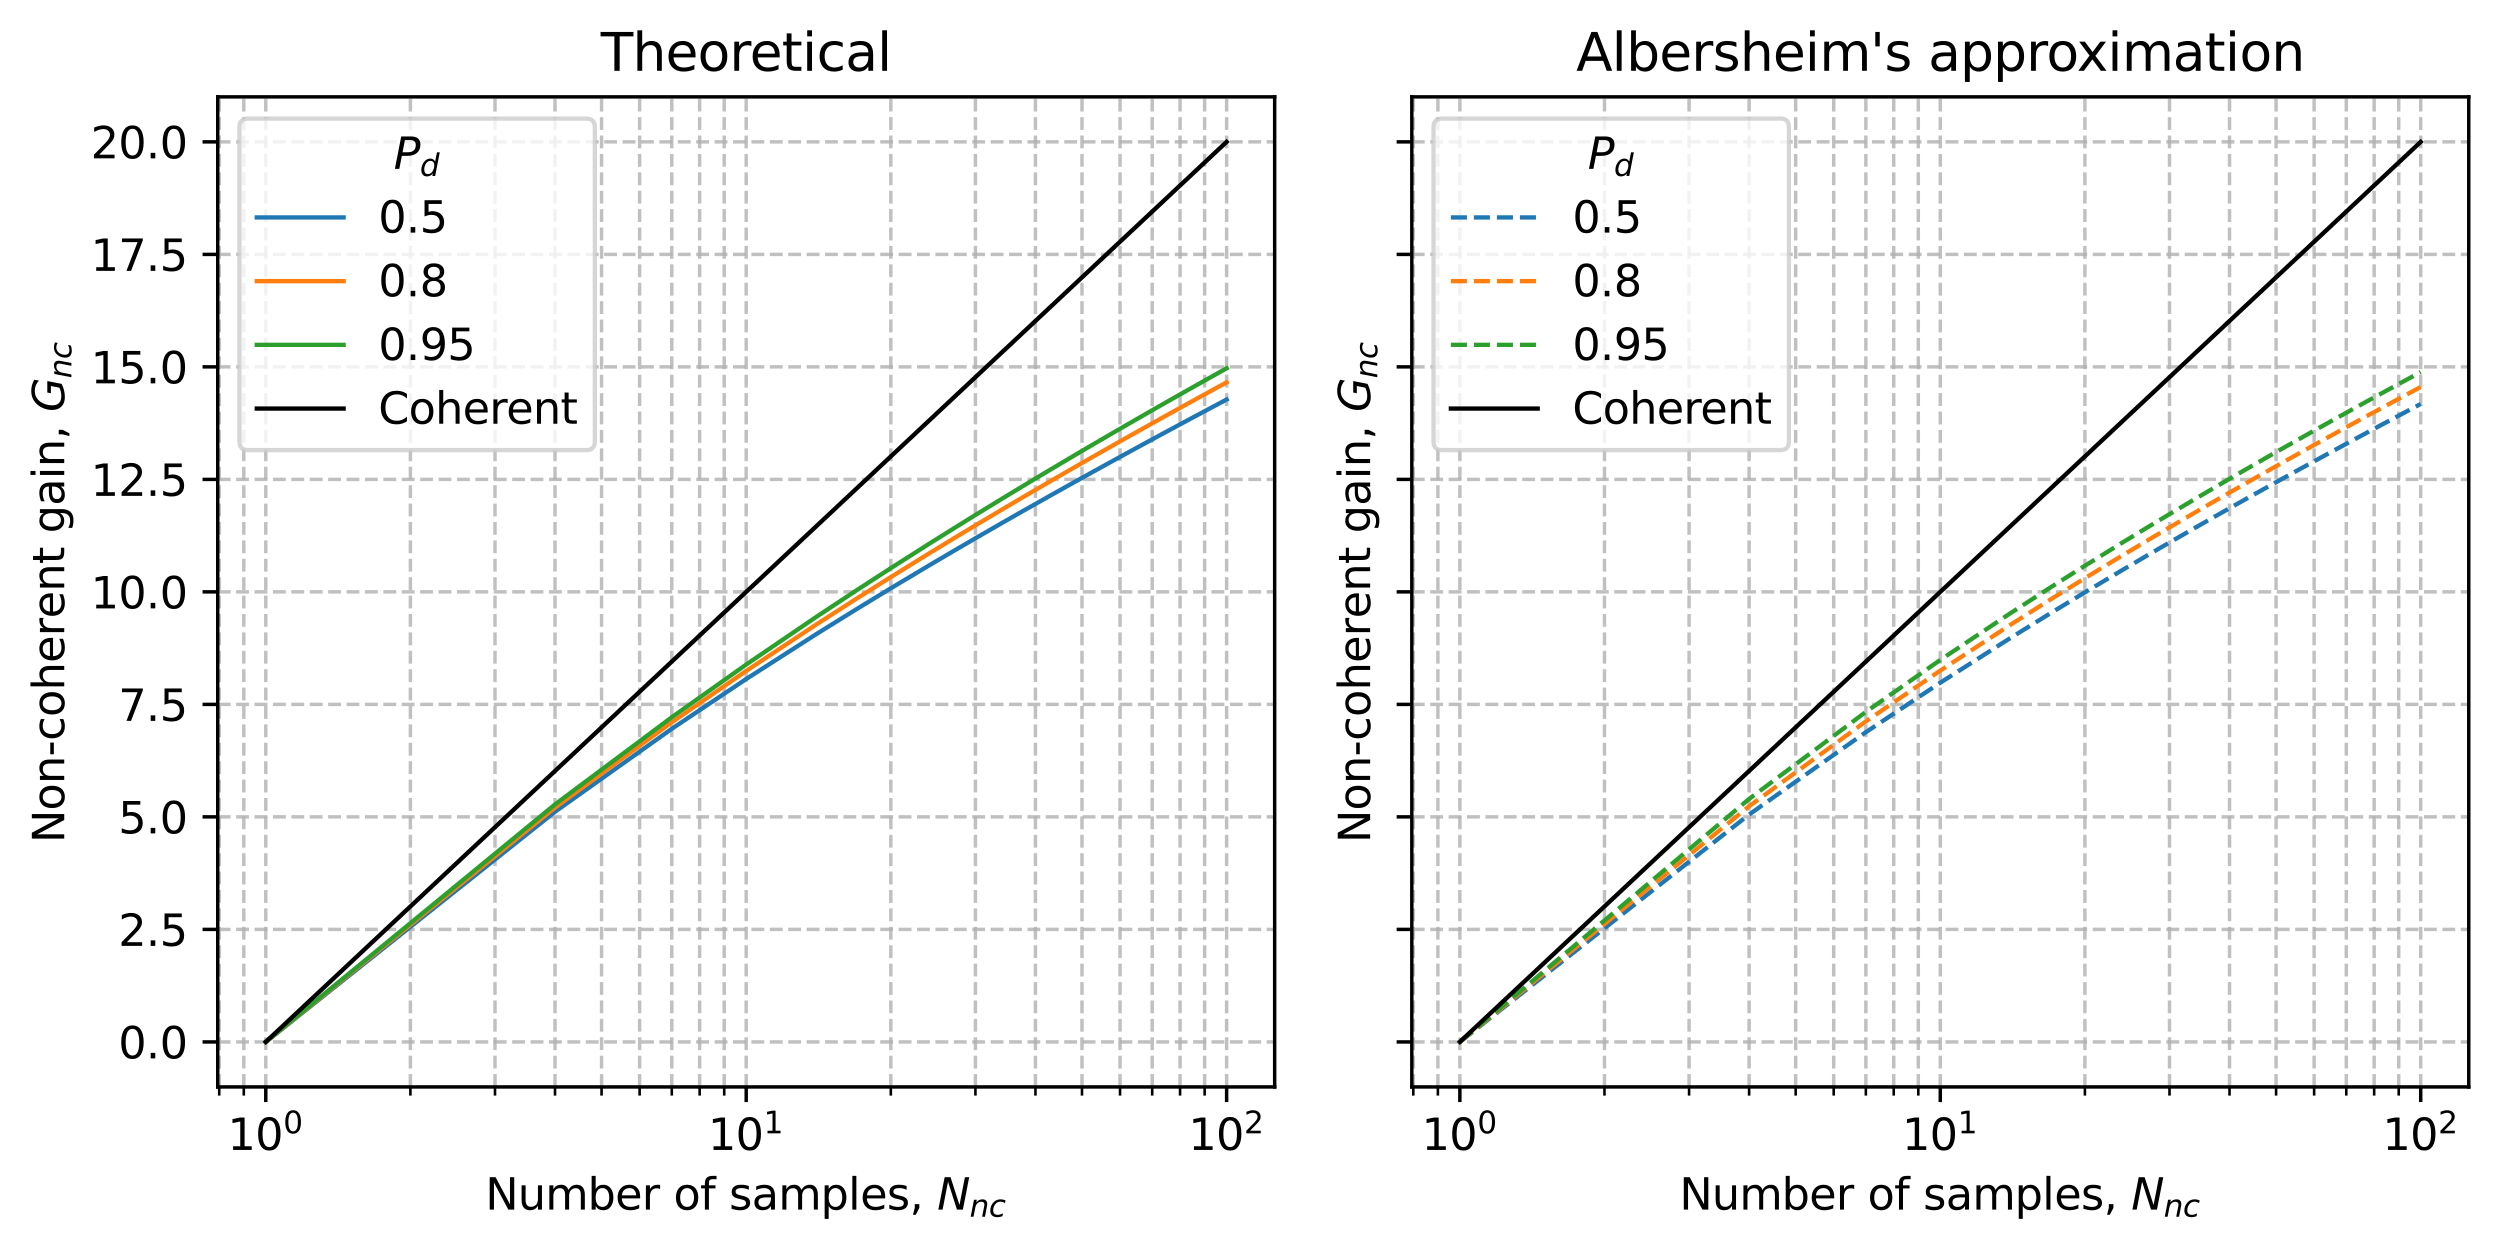 <?xml version="1.0" encoding="utf-8" standalone="no"?>
<!DOCTYPE svg PUBLIC "-//W3C//DTD SVG 1.1//EN"
  "http://www.w3.org/Graphics/SVG/1.1/DTD/svg11.dtd">
<svg xmlns:xlink="http://www.w3.org/1999/xlink" width="576pt" height="288pt" viewBox="0 0 576 288" xmlns="http://www.w3.org/2000/svg" version="1.1">
 <defs>
  <style type="text/css">*{stroke-linejoin: round; stroke-linecap: butt}</style>
 </defs>
 <g id="figure_1">
  <g id="patch_1">
   <path d="M 0 288 
L 576 288 
L 576 0 
L 0 0 
z
" style="fill: #ffffff"/>
  </g>
  <g id="axes_1">
   <g id="patch_2">
    <path d="M 50.166 250.422 
L 293.683 250.422 
L 293.683 22.318 
L 50.166 22.318 
z
" style="fill: #ffffff"/>
   </g>
   <g id="matplotlib.axis_1">
    <g id="xtick_1">
     <g id="line2d_1">
      <path d="M 61.235 250.422 
L 61.235 22.318 
" clip-path="url(#p5d3a076edf)" style="fill: none; stroke-dasharray: 2.96,1.28; stroke-dashoffset: 0; stroke: #b0b0b0; stroke-opacity: 0.8; stroke-width: 0.8"/>
     </g>
     <g id="line2d_2">
      <defs>
       <path id="m9b5f32d7b3" d="M 0 0 
L 0 3.5 
" style="stroke: #000000; stroke-width: 0.8"/>
      </defs>
      <g>
       <use xlink:href="#m9b5f32d7b3" x="61.235" y="250.422" style="stroke: #000000; stroke-width: 0.8"/>
      </g>
     </g>
     <g id="text_1">
      <!-- $\mathdefault{10^{0}}$ -->
      <g transform="translate(52.435 265.02) scale(0.1 -0.1)">
       <defs>
        <path id="DejaVuSans-31" d="M 794 531 
L 1825 531 
L 1825 4091 
L 703 3866 
L 703 4441 
L 1819 4666 
L 2450 4666 
L 2450 531 
L 3481 531 
L 3481 0 
L 794 0 
L 794 531 
z
" transform="scale(0.016)"/>
        <path id="DejaVuSans-30" d="M 2034 4250 
Q 1547 4250 1301 3770 
Q 1056 3291 1056 2328 
Q 1056 1369 1301 889 
Q 1547 409 2034 409 
Q 2525 409 2770 889 
Q 3016 1369 3016 2328 
Q 3016 3291 2770 3770 
Q 2525 4250 2034 4250 
z
M 2034 4750 
Q 2819 4750 3233 4129 
Q 3647 3509 3647 2328 
Q 3647 1150 3233 529 
Q 2819 -91 2034 -91 
Q 1250 -91 836 529 
Q 422 1150 422 2328 
Q 422 3509 836 4129 
Q 1250 4750 2034 4750 
z
" transform="scale(0.016)"/>
       </defs>
       <use xlink:href="#DejaVuSans-31" transform="translate(0 0.766)"/>
       <use xlink:href="#DejaVuSans-30" transform="translate(63.623 0.766)"/>
       <use xlink:href="#DejaVuSans-30" transform="translate(128.203 39.047) scale(0.7)"/>
      </g>
     </g>
    </g>
    <g id="xtick_2">
     <g id="line2d_3">
      <path d="M 171.924 250.422 
L 171.924 22.318 
" clip-path="url(#p5d3a076edf)" style="fill: none; stroke-dasharray: 2.96,1.28; stroke-dashoffset: 0; stroke: #b0b0b0; stroke-opacity: 0.8; stroke-width: 0.8"/>
     </g>
     <g id="line2d_4">
      <g>
       <use xlink:href="#m9b5f32d7b3" x="171.924" y="250.422" style="stroke: #000000; stroke-width: 0.8"/>
      </g>
     </g>
     <g id="text_2">
      <!-- $\mathdefault{10^{1}}$ -->
      <g transform="translate(163.124 265.02) scale(0.1 -0.1)">
       <use xlink:href="#DejaVuSans-31" transform="translate(0 0.684)"/>
       <use xlink:href="#DejaVuSans-30" transform="translate(63.623 0.684)"/>
       <use xlink:href="#DejaVuSans-31" transform="translate(128.203 38.966) scale(0.7)"/>
      </g>
     </g>
    </g>
    <g id="xtick_3">
     <g id="line2d_5">
      <path d="M 282.614 250.422 
L 282.614 22.318 
" clip-path="url(#p5d3a076edf)" style="fill: none; stroke-dasharray: 2.96,1.28; stroke-dashoffset: 0; stroke: #b0b0b0; stroke-opacity: 0.8; stroke-width: 0.8"/>
     </g>
     <g id="line2d_6">
      <g>
       <use xlink:href="#m9b5f32d7b3" x="282.614" y="250.422" style="stroke: #000000; stroke-width: 0.8"/>
      </g>
     </g>
     <g id="text_3">
      <!-- $\mathdefault{10^{2}}$ -->
      <g transform="translate(273.814 265.02) scale(0.1 -0.1)">
       <defs>
        <path id="DejaVuSans-32" d="M 1228 531 
L 3431 531 
L 3431 0 
L 469 0 
L 469 531 
Q 828 903 1448 1529 
Q 2069 2156 2228 2338 
Q 2531 2678 2651 2914 
Q 2772 3150 2772 3378 
Q 2772 3750 2511 3984 
Q 2250 4219 1831 4219 
Q 1534 4219 1204 4116 
Q 875 4013 500 3803 
L 500 4441 
Q 881 4594 1212 4672 
Q 1544 4750 1819 4750 
Q 2544 4750 2975 4387 
Q 3406 4025 3406 3419 
Q 3406 3131 3298 2873 
Q 3191 2616 2906 2266 
Q 2828 2175 2409 1742 
Q 1991 1309 1228 531 
z
" transform="scale(0.016)"/>
       </defs>
       <use xlink:href="#DejaVuSans-31" transform="translate(0 0.766)"/>
       <use xlink:href="#DejaVuSans-30" transform="translate(63.623 0.766)"/>
       <use xlink:href="#DejaVuSans-32" transform="translate(128.203 39.047) scale(0.7)"/>
      </g>
     </g>
    </g>
    <g id="xtick_4">
     <g id="line2d_7">
      <path d="M 50.508 250.422 
L 50.508 22.318 
" clip-path="url(#p5d3a076edf)" style="fill: none; stroke-dasharray: 2.96,1.28; stroke-dashoffset: 0; stroke: #b0b0b0; stroke-opacity: 0.8; stroke-width: 0.8"/>
     </g>
     <g id="line2d_8">
      <defs>
       <path id="mfb72a2f74a" d="M 0 0 
L 0 2 
" style="stroke: #000000; stroke-width: 0.6"/>
      </defs>
      <g>
       <use xlink:href="#mfb72a2f74a" x="50.508" y="250.422" style="stroke: #000000; stroke-width: 0.6"/>
      </g>
     </g>
    </g>
    <g id="xtick_5">
     <g id="line2d_9">
      <path d="M 56.17 250.422 
L 56.17 22.318 
" clip-path="url(#p5d3a076edf)" style="fill: none; stroke-dasharray: 2.96,1.28; stroke-dashoffset: 0; stroke: #b0b0b0; stroke-opacity: 0.8; stroke-width: 0.8"/>
     </g>
     <g id="line2d_10">
      <g>
       <use xlink:href="#mfb72a2f74a" x="56.17" y="250.422" style="stroke: #000000; stroke-width: 0.6"/>
      </g>
     </g>
    </g>
    <g id="xtick_6">
     <g id="line2d_11">
      <path d="M 94.555 250.422 
L 94.555 22.318 
" clip-path="url(#p5d3a076edf)" style="fill: none; stroke-dasharray: 2.96,1.28; stroke-dashoffset: 0; stroke: #b0b0b0; stroke-opacity: 0.8; stroke-width: 0.8"/>
     </g>
     <g id="line2d_12">
      <g>
       <use xlink:href="#mfb72a2f74a" x="94.555" y="250.422" style="stroke: #000000; stroke-width: 0.6"/>
      </g>
     </g>
    </g>
    <g id="xtick_7">
     <g id="line2d_13">
      <path d="M 114.047 250.422 
L 114.047 22.318 
" clip-path="url(#p5d3a076edf)" style="fill: none; stroke-dasharray: 2.96,1.28; stroke-dashoffset: 0; stroke: #b0b0b0; stroke-opacity: 0.8; stroke-width: 0.8"/>
     </g>
     <g id="line2d_14">
      <g>
       <use xlink:href="#mfb72a2f74a" x="114.047" y="250.422" style="stroke: #000000; stroke-width: 0.6"/>
      </g>
     </g>
    </g>
    <g id="xtick_8">
     <g id="line2d_15">
      <path d="M 127.876 250.422 
L 127.876 22.318 
" clip-path="url(#p5d3a076edf)" style="fill: none; stroke-dasharray: 2.96,1.28; stroke-dashoffset: 0; stroke: #b0b0b0; stroke-opacity: 0.8; stroke-width: 0.8"/>
     </g>
     <g id="line2d_16">
      <g>
       <use xlink:href="#mfb72a2f74a" x="127.876" y="250.422" style="stroke: #000000; stroke-width: 0.6"/>
      </g>
     </g>
    </g>
    <g id="xtick_9">
     <g id="line2d_17">
      <path d="M 138.603 250.422 
L 138.603 22.318 
" clip-path="url(#p5d3a076edf)" style="fill: none; stroke-dasharray: 2.96,1.28; stroke-dashoffset: 0; stroke: #b0b0b0; stroke-opacity: 0.8; stroke-width: 0.8"/>
     </g>
     <g id="line2d_18">
      <g>
       <use xlink:href="#mfb72a2f74a" x="138.603" y="250.422" style="stroke: #000000; stroke-width: 0.6"/>
      </g>
     </g>
    </g>
    <g id="xtick_10">
     <g id="line2d_19">
      <path d="M 147.368 250.422 
L 147.368 22.318 
" clip-path="url(#p5d3a076edf)" style="fill: none; stroke-dasharray: 2.96,1.28; stroke-dashoffset: 0; stroke: #b0b0b0; stroke-opacity: 0.8; stroke-width: 0.8"/>
     </g>
     <g id="line2d_20">
      <g>
       <use xlink:href="#mfb72a2f74a" x="147.368" y="250.422" style="stroke: #000000; stroke-width: 0.6"/>
      </g>
     </g>
    </g>
    <g id="xtick_11">
     <g id="line2d_21">
      <path d="M 154.778 250.422 
L 154.778 22.318 
" clip-path="url(#p5d3a076edf)" style="fill: none; stroke-dasharray: 2.96,1.28; stroke-dashoffset: 0; stroke: #b0b0b0; stroke-opacity: 0.8; stroke-width: 0.8"/>
     </g>
     <g id="line2d_22">
      <g>
       <use xlink:href="#mfb72a2f74a" x="154.778" y="250.422" style="stroke: #000000; stroke-width: 0.6"/>
      </g>
     </g>
    </g>
    <g id="xtick_12">
     <g id="line2d_23">
      <path d="M 161.197 250.422 
L 161.197 22.318 
" clip-path="url(#p5d3a076edf)" style="fill: none; stroke-dasharray: 2.96,1.28; stroke-dashoffset: 0; stroke: #b0b0b0; stroke-opacity: 0.8; stroke-width: 0.8"/>
     </g>
     <g id="line2d_24">
      <g>
       <use xlink:href="#mfb72a2f74a" x="161.197" y="250.422" style="stroke: #000000; stroke-width: 0.6"/>
      </g>
     </g>
    </g>
    <g id="xtick_13">
     <g id="line2d_25">
      <path d="M 166.859 250.422 
L 166.859 22.318 
" clip-path="url(#p5d3a076edf)" style="fill: none; stroke-dasharray: 2.96,1.28; stroke-dashoffset: 0; stroke: #b0b0b0; stroke-opacity: 0.8; stroke-width: 0.8"/>
     </g>
     <g id="line2d_26">
      <g>
       <use xlink:href="#mfb72a2f74a" x="166.859" y="250.422" style="stroke: #000000; stroke-width: 0.6"/>
      </g>
     </g>
    </g>
    <g id="xtick_14">
     <g id="line2d_27">
      <path d="M 205.245 250.422 
L 205.245 22.318 
" clip-path="url(#p5d3a076edf)" style="fill: none; stroke-dasharray: 2.96,1.28; stroke-dashoffset: 0; stroke: #b0b0b0; stroke-opacity: 0.8; stroke-width: 0.8"/>
     </g>
     <g id="line2d_28">
      <g>
       <use xlink:href="#mfb72a2f74a" x="205.245" y="250.422" style="stroke: #000000; stroke-width: 0.6"/>
      </g>
     </g>
    </g>
    <g id="xtick_15">
     <g id="line2d_29">
      <path d="M 224.737 250.422 
L 224.737 22.318 
" clip-path="url(#p5d3a076edf)" style="fill: none; stroke-dasharray: 2.96,1.28; stroke-dashoffset: 0; stroke: #b0b0b0; stroke-opacity: 0.8; stroke-width: 0.8"/>
     </g>
     <g id="line2d_30">
      <g>
       <use xlink:href="#mfb72a2f74a" x="224.737" y="250.422" style="stroke: #000000; stroke-width: 0.6"/>
      </g>
     </g>
    </g>
    <g id="xtick_16">
     <g id="line2d_31">
      <path d="M 238.566 250.422 
L 238.566 22.318 
" clip-path="url(#p5d3a076edf)" style="fill: none; stroke-dasharray: 2.96,1.28; stroke-dashoffset: 0; stroke: #b0b0b0; stroke-opacity: 0.8; stroke-width: 0.8"/>
     </g>
     <g id="line2d_32">
      <g>
       <use xlink:href="#mfb72a2f74a" x="238.566" y="250.422" style="stroke: #000000; stroke-width: 0.6"/>
      </g>
     </g>
    </g>
    <g id="xtick_17">
     <g id="line2d_33">
      <path d="M 249.293 250.422 
L 249.293 22.318 
" clip-path="url(#p5d3a076edf)" style="fill: none; stroke-dasharray: 2.96,1.28; stroke-dashoffset: 0; stroke: #b0b0b0; stroke-opacity: 0.8; stroke-width: 0.8"/>
     </g>
     <g id="line2d_34">
      <g>
       <use xlink:href="#mfb72a2f74a" x="249.293" y="250.422" style="stroke: #000000; stroke-width: 0.6"/>
      </g>
     </g>
    </g>
    <g id="xtick_18">
     <g id="line2d_35">
      <path d="M 258.057 250.422 
L 258.057 22.318 
" clip-path="url(#p5d3a076edf)" style="fill: none; stroke-dasharray: 2.96,1.28; stroke-dashoffset: 0; stroke: #b0b0b0; stroke-opacity: 0.8; stroke-width: 0.8"/>
     </g>
     <g id="line2d_36">
      <g>
       <use xlink:href="#mfb72a2f74a" x="258.057" y="250.422" style="stroke: #000000; stroke-width: 0.6"/>
      </g>
     </g>
    </g>
    <g id="xtick_19">
     <g id="line2d_37">
      <path d="M 265.468 250.422 
L 265.468 22.318 
" clip-path="url(#p5d3a076edf)" style="fill: none; stroke-dasharray: 2.96,1.28; stroke-dashoffset: 0; stroke: #b0b0b0; stroke-opacity: 0.8; stroke-width: 0.8"/>
     </g>
     <g id="line2d_38">
      <g>
       <use xlink:href="#mfb72a2f74a" x="265.468" y="250.422" style="stroke: #000000; stroke-width: 0.6"/>
      </g>
     </g>
    </g>
    <g id="xtick_20">
     <g id="line2d_39">
      <path d="M 271.887 250.422 
L 271.887 22.318 
" clip-path="url(#p5d3a076edf)" style="fill: none; stroke-dasharray: 2.96,1.28; stroke-dashoffset: 0; stroke: #b0b0b0; stroke-opacity: 0.8; stroke-width: 0.8"/>
     </g>
     <g id="line2d_40">
      <g>
       <use xlink:href="#mfb72a2f74a" x="271.887" y="250.422" style="stroke: #000000; stroke-width: 0.6"/>
      </g>
     </g>
    </g>
    <g id="xtick_21">
     <g id="line2d_41">
      <path d="M 277.549 250.422 
L 277.549 22.318 
" clip-path="url(#p5d3a076edf)" style="fill: none; stroke-dasharray: 2.96,1.28; stroke-dashoffset: 0; stroke: #b0b0b0; stroke-opacity: 0.8; stroke-width: 0.8"/>
     </g>
     <g id="line2d_42">
      <g>
       <use xlink:href="#mfb72a2f74a" x="277.549" y="250.422" style="stroke: #000000; stroke-width: 0.6"/>
      </g>
     </g>
    </g>
    <g id="text_4">
     <!-- Number of samples, $N_{nc}$ -->
     <g transform="translate(111.824 278.7) scale(0.1 -0.1)">
      <defs>
       <path id="DejaVuSans-4e" d="M 628 4666 
L 1478 4666 
L 3547 763 
L 3547 4666 
L 4159 4666 
L 4159 0 
L 3309 0 
L 1241 3903 
L 1241 0 
L 628 0 
L 628 4666 
z
" transform="scale(0.016)"/>
       <path id="DejaVuSans-75" d="M 544 1381 
L 544 3500 
L 1119 3500 
L 1119 1403 
Q 1119 906 1312 657 
Q 1506 409 1894 409 
Q 2359 409 2629 706 
Q 2900 1003 2900 1516 
L 2900 3500 
L 3475 3500 
L 3475 0 
L 2900 0 
L 2900 538 
Q 2691 219 2414 64 
Q 2138 -91 1772 -91 
Q 1169 -91 856 284 
Q 544 659 544 1381 
z
M 1991 3584 
L 1991 3584 
z
" transform="scale(0.016)"/>
       <path id="DejaVuSans-6d" d="M 3328 2828 
Q 3544 3216 3844 3400 
Q 4144 3584 4550 3584 
Q 5097 3584 5394 3201 
Q 5691 2819 5691 2113 
L 5691 0 
L 5113 0 
L 5113 2094 
Q 5113 2597 4934 2840 
Q 4756 3084 4391 3084 
Q 3944 3084 3684 2787 
Q 3425 2491 3425 1978 
L 3425 0 
L 2847 0 
L 2847 2094 
Q 2847 2600 2669 2842 
Q 2491 3084 2119 3084 
Q 1678 3084 1418 2786 
Q 1159 2488 1159 1978 
L 1159 0 
L 581 0 
L 581 3500 
L 1159 3500 
L 1159 2956 
Q 1356 3278 1631 3431 
Q 1906 3584 2284 3584 
Q 2666 3584 2933 3390 
Q 3200 3197 3328 2828 
z
" transform="scale(0.016)"/>
       <path id="DejaVuSans-62" d="M 3116 1747 
Q 3116 2381 2855 2742 
Q 2594 3103 2138 3103 
Q 1681 3103 1420 2742 
Q 1159 2381 1159 1747 
Q 1159 1113 1420 752 
Q 1681 391 2138 391 
Q 2594 391 2855 752 
Q 3116 1113 3116 1747 
z
M 1159 2969 
Q 1341 3281 1617 3432 
Q 1894 3584 2278 3584 
Q 2916 3584 3314 3078 
Q 3713 2572 3713 1747 
Q 3713 922 3314 415 
Q 2916 -91 2278 -91 
Q 1894 -91 1617 61 
Q 1341 213 1159 525 
L 1159 0 
L 581 0 
L 581 4863 
L 1159 4863 
L 1159 2969 
z
" transform="scale(0.016)"/>
       <path id="DejaVuSans-65" d="M 3597 1894 
L 3597 1613 
L 953 1613 
Q 991 1019 1311 708 
Q 1631 397 2203 397 
Q 2534 397 2845 478 
Q 3156 559 3463 722 
L 3463 178 
Q 3153 47 2828 -22 
Q 2503 -91 2169 -91 
Q 1331 -91 842 396 
Q 353 884 353 1716 
Q 353 2575 817 3079 
Q 1281 3584 2069 3584 
Q 2775 3584 3186 3129 
Q 3597 2675 3597 1894 
z
M 3022 2063 
Q 3016 2534 2758 2815 
Q 2500 3097 2075 3097 
Q 1594 3097 1305 2825 
Q 1016 2553 972 2059 
L 3022 2063 
z
" transform="scale(0.016)"/>
       <path id="DejaVuSans-72" d="M 2631 2963 
Q 2534 3019 2420 3045 
Q 2306 3072 2169 3072 
Q 1681 3072 1420 2755 
Q 1159 2438 1159 1844 
L 1159 0 
L 581 0 
L 581 3500 
L 1159 3500 
L 1159 2956 
Q 1341 3275 1631 3429 
Q 1922 3584 2338 3584 
Q 2397 3584 2469 3576 
Q 2541 3569 2628 3553 
L 2631 2963 
z
" transform="scale(0.016)"/>
       <path id="DejaVuSans-20" transform="scale(0.016)"/>
       <path id="DejaVuSans-6f" d="M 1959 3097 
Q 1497 3097 1228 2736 
Q 959 2375 959 1747 
Q 959 1119 1226 758 
Q 1494 397 1959 397 
Q 2419 397 2687 759 
Q 2956 1122 2956 1747 
Q 2956 2369 2687 2733 
Q 2419 3097 1959 3097 
z
M 1959 3584 
Q 2709 3584 3137 3096 
Q 3566 2609 3566 1747 
Q 3566 888 3137 398 
Q 2709 -91 1959 -91 
Q 1206 -91 779 398 
Q 353 888 353 1747 
Q 353 2609 779 3096 
Q 1206 3584 1959 3584 
z
" transform="scale(0.016)"/>
       <path id="DejaVuSans-66" d="M 2375 4863 
L 2375 4384 
L 1825 4384 
Q 1516 4384 1395 4259 
Q 1275 4134 1275 3809 
L 1275 3500 
L 2222 3500 
L 2222 3053 
L 1275 3053 
L 1275 0 
L 697 0 
L 697 3053 
L 147 3053 
L 147 3500 
L 697 3500 
L 697 3744 
Q 697 4328 969 4595 
Q 1241 4863 1831 4863 
L 2375 4863 
z
" transform="scale(0.016)"/>
       <path id="DejaVuSans-73" d="M 2834 3397 
L 2834 2853 
Q 2591 2978 2328 3040 
Q 2066 3103 1784 3103 
Q 1356 3103 1142 2972 
Q 928 2841 928 2578 
Q 928 2378 1081 2264 
Q 1234 2150 1697 2047 
L 1894 2003 
Q 2506 1872 2764 1633 
Q 3022 1394 3022 966 
Q 3022 478 2636 193 
Q 2250 -91 1575 -91 
Q 1294 -91 989 -36 
Q 684 19 347 128 
L 347 722 
Q 666 556 975 473 
Q 1284 391 1588 391 
Q 1994 391 2212 530 
Q 2431 669 2431 922 
Q 2431 1156 2273 1281 
Q 2116 1406 1581 1522 
L 1381 1569 
Q 847 1681 609 1914 
Q 372 2147 372 2553 
Q 372 3047 722 3315 
Q 1072 3584 1716 3584 
Q 2034 3584 2315 3537 
Q 2597 3491 2834 3397 
z
" transform="scale(0.016)"/>
       <path id="DejaVuSans-61" d="M 2194 1759 
Q 1497 1759 1228 1600 
Q 959 1441 959 1056 
Q 959 750 1161 570 
Q 1363 391 1709 391 
Q 2188 391 2477 730 
Q 2766 1069 2766 1631 
L 2766 1759 
L 2194 1759 
z
M 3341 1997 
L 3341 0 
L 2766 0 
L 2766 531 
Q 2569 213 2275 61 
Q 1981 -91 1556 -91 
Q 1019 -91 701 211 
Q 384 513 384 1019 
Q 384 1609 779 1909 
Q 1175 2209 1959 2209 
L 2766 2209 
L 2766 2266 
Q 2766 2663 2505 2880 
Q 2244 3097 1772 3097 
Q 1472 3097 1187 3025 
Q 903 2953 641 2809 
L 641 3341 
Q 956 3463 1253 3523 
Q 1550 3584 1831 3584 
Q 2591 3584 2966 3190 
Q 3341 2797 3341 1997 
z
" transform="scale(0.016)"/>
       <path id="DejaVuSans-70" d="M 1159 525 
L 1159 -1331 
L 581 -1331 
L 581 3500 
L 1159 3500 
L 1159 2969 
Q 1341 3281 1617 3432 
Q 1894 3584 2278 3584 
Q 2916 3584 3314 3078 
Q 3713 2572 3713 1747 
Q 3713 922 3314 415 
Q 2916 -91 2278 -91 
Q 1894 -91 1617 61 
Q 1341 213 1159 525 
z
M 3116 1747 
Q 3116 2381 2855 2742 
Q 2594 3103 2138 3103 
Q 1681 3103 1420 2742 
Q 1159 2381 1159 1747 
Q 1159 1113 1420 752 
Q 1681 391 2138 391 
Q 2594 391 2855 752 
Q 3116 1113 3116 1747 
z
" transform="scale(0.016)"/>
       <path id="DejaVuSans-6c" d="M 603 4863 
L 1178 4863 
L 1178 0 
L 603 0 
L 603 4863 
z
" transform="scale(0.016)"/>
       <path id="DejaVuSans-2c" d="M 750 794 
L 1409 794 
L 1409 256 
L 897 -744 
L 494 -744 
L 750 256 
L 750 794 
z
" transform="scale(0.016)"/>
       <path id="DejaVuSans-Oblique-4e" d="M 1081 4666 
L 1931 4666 
L 3219 666 
L 4000 4666 
L 4616 4666 
L 3706 0 
L 2853 0 
L 1569 4025 
L 788 0 
L 172 0 
L 1081 4666 
z
" transform="scale(0.016)"/>
       <path id="DejaVuSans-Oblique-6e" d="M 3566 2113 
L 3156 0 
L 2578 0 
L 2988 2091 
Q 3016 2238 3031 2350 
Q 3047 2463 3047 2528 
Q 3047 2791 2881 2937 
Q 2716 3084 2419 3084 
Q 1956 3084 1622 2776 
Q 1288 2469 1184 1941 
L 800 0 
L 225 0 
L 903 3500 
L 1478 3500 
L 1363 2950 
Q 1603 3253 1940 3418 
Q 2278 3584 2650 3584 
Q 3113 3584 3367 3334 
Q 3622 3084 3622 2631 
Q 3622 2519 3608 2391 
Q 3594 2263 3566 2113 
z
" transform="scale(0.016)"/>
       <path id="DejaVuSans-Oblique-63" d="M 3431 3366 
L 3316 2797 
Q 3109 2947 2876 3022 
Q 2644 3097 2394 3097 
Q 2119 3097 1870 3000 
Q 1622 2903 1453 2725 
Q 1184 2453 1037 2087 
Q 891 1722 891 1331 
Q 891 859 1127 628 
Q 1363 397 1844 397 
Q 2081 397 2348 469 
Q 2616 541 2906 684 
L 2797 116 
Q 2547 13 2283 -39 
Q 2019 -91 1741 -91 
Q 1044 -91 669 257 
Q 294 606 294 1253 
Q 294 1797 489 2255 
Q 684 2713 1069 3078 
Q 1331 3328 1684 3456 
Q 2038 3584 2456 3584 
Q 2700 3584 2940 3529 
Q 3181 3475 3431 3366 
z
" transform="scale(0.016)"/>
      </defs>
      <use xlink:href="#DejaVuSans-4e" transform="translate(0 0.016)"/>
      <use xlink:href="#DejaVuSans-75" transform="translate(74.805 0.016)"/>
      <use xlink:href="#DejaVuSans-6d" transform="translate(138.184 0.016)"/>
      <use xlink:href="#DejaVuSans-62" transform="translate(235.596 0.016)"/>
      <use xlink:href="#DejaVuSans-65" transform="translate(299.072 0.016)"/>
      <use xlink:href="#DejaVuSans-72" transform="translate(360.596 0.016)"/>
      <use xlink:href="#DejaVuSans-20" transform="translate(401.709 0.016)"/>
      <use xlink:href="#DejaVuSans-6f" transform="translate(433.496 0.016)"/>
      <use xlink:href="#DejaVuSans-66" transform="translate(494.678 0.016)"/>
      <use xlink:href="#DejaVuSans-20" transform="translate(529.883 0.016)"/>
      <use xlink:href="#DejaVuSans-73" transform="translate(561.67 0.016)"/>
      <use xlink:href="#DejaVuSans-61" transform="translate(613.77 0.016)"/>
      <use xlink:href="#DejaVuSans-6d" transform="translate(675.049 0.016)"/>
      <use xlink:href="#DejaVuSans-70" transform="translate(772.461 0.016)"/>
      <use xlink:href="#DejaVuSans-6c" transform="translate(835.938 0.016)"/>
      <use xlink:href="#DejaVuSans-65" transform="translate(863.721 0.016)"/>
      <use xlink:href="#DejaVuSans-73" transform="translate(925.244 0.016)"/>
      <use xlink:href="#DejaVuSans-2c" transform="translate(977.344 0.016)"/>
      <use xlink:href="#DejaVuSans-20" transform="translate(1009.131 0.016)"/>
      <use xlink:href="#DejaVuSans-Oblique-4e" transform="translate(1040.918 0.016)"/>
      <use xlink:href="#DejaVuSans-Oblique-6e" transform="translate(1115.723 -16.391) scale(0.7)"/>
      <use xlink:href="#DejaVuSans-Oblique-63" transform="translate(1160.088 -16.391) scale(0.7)"/>
     </g>
    </g>
   </g>
   <g id="matplotlib.axis_2">
    <g id="ytick_1">
     <g id="line2d_43">
      <path d="M 50.166 240.054 
L 293.683 240.054 
" clip-path="url(#p5d3a076edf)" style="fill: none; stroke-dasharray: 2.96,1.28; stroke-dashoffset: 0; stroke: #b0b0b0; stroke-opacity: 0.8; stroke-width: 0.8"/>
     </g>
     <g id="line2d_44">
      <defs>
       <path id="m20e94a419c" d="M 0 0 
L -3.5 0 
" style="stroke: #000000; stroke-width: 0.8"/>
      </defs>
      <g>
       <use xlink:href="#m20e94a419c" x="50.166" y="240.054" style="stroke: #000000; stroke-width: 0.8"/>
      </g>
     </g>
     <g id="text_5">
      <!-- 0.0 -->
      <g transform="translate(27.262 243.853) scale(0.1 -0.1)">
       <defs>
        <path id="DejaVuSans-2e" d="M 684 794 
L 1344 794 
L 1344 0 
L 684 0 
L 684 794 
z
" transform="scale(0.016)"/>
       </defs>
       <use xlink:href="#DejaVuSans-30"/>
       <use xlink:href="#DejaVuSans-2e" transform="translate(63.623 0)"/>
       <use xlink:href="#DejaVuSans-30" transform="translate(95.41 0)"/>
      </g>
     </g>
    </g>
    <g id="ytick_2">
     <g id="line2d_45">
      <path d="M 50.166 214.133 
L 293.683 214.133 
" clip-path="url(#p5d3a076edf)" style="fill: none; stroke-dasharray: 2.96,1.28; stroke-dashoffset: 0; stroke: #b0b0b0; stroke-opacity: 0.8; stroke-width: 0.8"/>
     </g>
     <g id="line2d_46">
      <g>
       <use xlink:href="#m20e94a419c" x="50.166" y="214.133" style="stroke: #000000; stroke-width: 0.8"/>
      </g>
     </g>
     <g id="text_6">
      <!-- 2.5 -->
      <g transform="translate(27.262 217.932) scale(0.1 -0.1)">
       <defs>
        <path id="DejaVuSans-35" d="M 691 4666 
L 3169 4666 
L 3169 4134 
L 1269 4134 
L 1269 2991 
Q 1406 3038 1543 3061 
Q 1681 3084 1819 3084 
Q 2600 3084 3056 2656 
Q 3513 2228 3513 1497 
Q 3513 744 3044 326 
Q 2575 -91 1722 -91 
Q 1428 -91 1123 -41 
Q 819 9 494 109 
L 494 744 
Q 775 591 1075 516 
Q 1375 441 1709 441 
Q 2250 441 2565 725 
Q 2881 1009 2881 1497 
Q 2881 1984 2565 2268 
Q 2250 2553 1709 2553 
Q 1456 2553 1204 2497 
Q 953 2441 691 2322 
L 691 4666 
z
" transform="scale(0.016)"/>
       </defs>
       <use xlink:href="#DejaVuSans-32"/>
       <use xlink:href="#DejaVuSans-2e" transform="translate(63.623 0)"/>
       <use xlink:href="#DejaVuSans-35" transform="translate(95.41 0)"/>
      </g>
     </g>
    </g>
    <g id="ytick_3">
     <g id="line2d_47">
      <path d="M 50.166 188.212 
L 293.683 188.212 
" clip-path="url(#p5d3a076edf)" style="fill: none; stroke-dasharray: 2.96,1.28; stroke-dashoffset: 0; stroke: #b0b0b0; stroke-opacity: 0.8; stroke-width: 0.8"/>
     </g>
     <g id="line2d_48">
      <g>
       <use xlink:href="#m20e94a419c" x="50.166" y="188.212" style="stroke: #000000; stroke-width: 0.8"/>
      </g>
     </g>
     <g id="text_7">
      <!-- 5.0 -->
      <g transform="translate(27.262 192.011) scale(0.1 -0.1)">
       <use xlink:href="#DejaVuSans-35"/>
       <use xlink:href="#DejaVuSans-2e" transform="translate(63.623 0)"/>
       <use xlink:href="#DejaVuSans-30" transform="translate(95.41 0)"/>
      </g>
     </g>
    </g>
    <g id="ytick_4">
     <g id="line2d_49">
      <path d="M 50.166 162.291 
L 293.683 162.291 
" clip-path="url(#p5d3a076edf)" style="fill: none; stroke-dasharray: 2.96,1.28; stroke-dashoffset: 0; stroke: #b0b0b0; stroke-opacity: 0.8; stroke-width: 0.8"/>
     </g>
     <g id="line2d_50">
      <g>
       <use xlink:href="#m20e94a419c" x="50.166" y="162.291" style="stroke: #000000; stroke-width: 0.8"/>
      </g>
     </g>
     <g id="text_8">
      <!-- 7.5 -->
      <g transform="translate(27.262 166.09) scale(0.1 -0.1)">
       <defs>
        <path id="DejaVuSans-37" d="M 525 4666 
L 3525 4666 
L 3525 4397 
L 1831 0 
L 1172 0 
L 2766 4134 
L 525 4134 
L 525 4666 
z
" transform="scale(0.016)"/>
       </defs>
       <use xlink:href="#DejaVuSans-37"/>
       <use xlink:href="#DejaVuSans-2e" transform="translate(63.623 0)"/>
       <use xlink:href="#DejaVuSans-35" transform="translate(95.41 0)"/>
      </g>
     </g>
    </g>
    <g id="ytick_5">
     <g id="line2d_51">
      <path d="M 50.166 136.37 
L 293.683 136.37 
" clip-path="url(#p5d3a076edf)" style="fill: none; stroke-dasharray: 2.96,1.28; stroke-dashoffset: 0; stroke: #b0b0b0; stroke-opacity: 0.8; stroke-width: 0.8"/>
     </g>
     <g id="line2d_52">
      <g>
       <use xlink:href="#m20e94a419c" x="50.166" y="136.37" style="stroke: #000000; stroke-width: 0.8"/>
      </g>
     </g>
     <g id="text_9">
      <!-- 10.0 -->
      <g transform="translate(20.9 140.169) scale(0.1 -0.1)">
       <use xlink:href="#DejaVuSans-31"/>
       <use xlink:href="#DejaVuSans-30" transform="translate(63.623 0)"/>
       <use xlink:href="#DejaVuSans-2e" transform="translate(127.246 0)"/>
       <use xlink:href="#DejaVuSans-30" transform="translate(159.033 0)"/>
      </g>
     </g>
    </g>
    <g id="ytick_6">
     <g id="line2d_53">
      <path d="M 50.166 110.449 
L 293.683 110.449 
" clip-path="url(#p5d3a076edf)" style="fill: none; stroke-dasharray: 2.96,1.28; stroke-dashoffset: 0; stroke: #b0b0b0; stroke-opacity: 0.8; stroke-width: 0.8"/>
     </g>
     <g id="line2d_54">
      <g>
       <use xlink:href="#m20e94a419c" x="50.166" y="110.449" style="stroke: #000000; stroke-width: 0.8"/>
      </g>
     </g>
     <g id="text_10">
      <!-- 12.5 -->
      <g transform="translate(20.9 114.248) scale(0.1 -0.1)">
       <use xlink:href="#DejaVuSans-31"/>
       <use xlink:href="#DejaVuSans-32" transform="translate(63.623 0)"/>
       <use xlink:href="#DejaVuSans-2e" transform="translate(127.246 0)"/>
       <use xlink:href="#DejaVuSans-35" transform="translate(159.033 0)"/>
      </g>
     </g>
    </g>
    <g id="ytick_7">
     <g id="line2d_55">
      <path d="M 50.166 84.528 
L 293.683 84.528 
" clip-path="url(#p5d3a076edf)" style="fill: none; stroke-dasharray: 2.96,1.28; stroke-dashoffset: 0; stroke: #b0b0b0; stroke-opacity: 0.8; stroke-width: 0.8"/>
     </g>
     <g id="line2d_56">
      <g>
       <use xlink:href="#m20e94a419c" x="50.166" y="84.528" style="stroke: #000000; stroke-width: 0.8"/>
      </g>
     </g>
     <g id="text_11">
      <!-- 15.0 -->
      <g transform="translate(20.9 88.327) scale(0.1 -0.1)">
       <use xlink:href="#DejaVuSans-31"/>
       <use xlink:href="#DejaVuSans-35" transform="translate(63.623 0)"/>
       <use xlink:href="#DejaVuSans-2e" transform="translate(127.246 0)"/>
       <use xlink:href="#DejaVuSans-30" transform="translate(159.033 0)"/>
      </g>
     </g>
    </g>
    <g id="ytick_8">
     <g id="line2d_57">
      <path d="M 50.166 58.607 
L 293.683 58.607 
" clip-path="url(#p5d3a076edf)" style="fill: none; stroke-dasharray: 2.96,1.28; stroke-dashoffset: 0; stroke: #b0b0b0; stroke-opacity: 0.8; stroke-width: 0.8"/>
     </g>
     <g id="line2d_58">
      <g>
       <use xlink:href="#m20e94a419c" x="50.166" y="58.607" style="stroke: #000000; stroke-width: 0.8"/>
      </g>
     </g>
     <g id="text_12">
      <!-- 17.5 -->
      <g transform="translate(20.9 62.407) scale(0.1 -0.1)">
       <use xlink:href="#DejaVuSans-31"/>
       <use xlink:href="#DejaVuSans-37" transform="translate(63.623 0)"/>
       <use xlink:href="#DejaVuSans-2e" transform="translate(127.246 0)"/>
       <use xlink:href="#DejaVuSans-35" transform="translate(159.033 0)"/>
      </g>
     </g>
    </g>
    <g id="ytick_9">
     <g id="line2d_59">
      <path d="M 50.166 32.686 
L 293.683 32.686 
" clip-path="url(#p5d3a076edf)" style="fill: none; stroke-dasharray: 2.96,1.28; stroke-dashoffset: 0; stroke: #b0b0b0; stroke-opacity: 0.8; stroke-width: 0.8"/>
     </g>
     <g id="line2d_60">
      <g>
       <use xlink:href="#m20e94a419c" x="50.166" y="32.686" style="stroke: #000000; stroke-width: 0.8"/>
      </g>
     </g>
     <g id="text_13">
      <!-- 20.0 -->
      <g transform="translate(20.9 36.486) scale(0.1 -0.1)">
       <use xlink:href="#DejaVuSans-32"/>
       <use xlink:href="#DejaVuSans-30" transform="translate(63.623 0)"/>
       <use xlink:href="#DejaVuSans-2e" transform="translate(127.246 0)"/>
       <use xlink:href="#DejaVuSans-30" transform="translate(159.033 0)"/>
      </g>
     </g>
    </g>
    <g id="text_14">
     <!-- Non-coherent gain, $G_{nc}$ -->
     <g transform="translate(14.8 194.22) rotate(-90) scale(0.1 -0.1)">
      <defs>
       <path id="DejaVuSans-6e" d="M 3513 2113 
L 3513 0 
L 2938 0 
L 2938 2094 
Q 2938 2591 2744 2837 
Q 2550 3084 2163 3084 
Q 1697 3084 1428 2787 
Q 1159 2491 1159 1978 
L 1159 0 
L 581 0 
L 581 3500 
L 1159 3500 
L 1159 2956 
Q 1366 3272 1645 3428 
Q 1925 3584 2291 3584 
Q 2894 3584 3203 3211 
Q 3513 2838 3513 2113 
z
" transform="scale(0.016)"/>
       <path id="DejaVuSans-2d" d="M 313 2009 
L 1997 2009 
L 1997 1497 
L 313 1497 
L 313 2009 
z
" transform="scale(0.016)"/>
       <path id="DejaVuSans-63" d="M 3122 3366 
L 3122 2828 
Q 2878 2963 2633 3030 
Q 2388 3097 2138 3097 
Q 1578 3097 1268 2742 
Q 959 2388 959 1747 
Q 959 1106 1268 751 
Q 1578 397 2138 397 
Q 2388 397 2633 464 
Q 2878 531 3122 666 
L 3122 134 
Q 2881 22 2623 -34 
Q 2366 -91 2075 -91 
Q 1284 -91 818 406 
Q 353 903 353 1747 
Q 353 2603 823 3093 
Q 1294 3584 2113 3584 
Q 2378 3584 2631 3529 
Q 2884 3475 3122 3366 
z
" transform="scale(0.016)"/>
       <path id="DejaVuSans-68" d="M 3513 2113 
L 3513 0 
L 2938 0 
L 2938 2094 
Q 2938 2591 2744 2837 
Q 2550 3084 2163 3084 
Q 1697 3084 1428 2787 
Q 1159 2491 1159 1978 
L 1159 0 
L 581 0 
L 581 4863 
L 1159 4863 
L 1159 2956 
Q 1366 3272 1645 3428 
Q 1925 3584 2291 3584 
Q 2894 3584 3203 3211 
Q 3513 2838 3513 2113 
z
" transform="scale(0.016)"/>
       <path id="DejaVuSans-74" d="M 1172 4494 
L 1172 3500 
L 2356 3500 
L 2356 3053 
L 1172 3053 
L 1172 1153 
Q 1172 725 1289 603 
Q 1406 481 1766 481 
L 2356 481 
L 2356 0 
L 1766 0 
Q 1100 0 847 248 
Q 594 497 594 1153 
L 594 3053 
L 172 3053 
L 172 3500 
L 594 3500 
L 594 4494 
L 1172 4494 
z
" transform="scale(0.016)"/>
       <path id="DejaVuSans-67" d="M 2906 1791 
Q 2906 2416 2648 2759 
Q 2391 3103 1925 3103 
Q 1463 3103 1205 2759 
Q 947 2416 947 1791 
Q 947 1169 1205 825 
Q 1463 481 1925 481 
Q 2391 481 2648 825 
Q 2906 1169 2906 1791 
z
M 3481 434 
Q 3481 -459 3084 -895 
Q 2688 -1331 1869 -1331 
Q 1566 -1331 1297 -1286 
Q 1028 -1241 775 -1147 
L 775 -588 
Q 1028 -725 1275 -790 
Q 1522 -856 1778 -856 
Q 2344 -856 2625 -561 
Q 2906 -266 2906 331 
L 2906 616 
Q 2728 306 2450 153 
Q 2172 0 1784 0 
Q 1141 0 747 490 
Q 353 981 353 1791 
Q 353 2603 747 3093 
Q 1141 3584 1784 3584 
Q 2172 3584 2450 3431 
Q 2728 3278 2906 2969 
L 2906 3500 
L 3481 3500 
L 3481 434 
z
" transform="scale(0.016)"/>
       <path id="DejaVuSans-69" d="M 603 3500 
L 1178 3500 
L 1178 0 
L 603 0 
L 603 3500 
z
M 603 4863 
L 1178 4863 
L 1178 4134 
L 603 4134 
L 603 4863 
z
" transform="scale(0.016)"/>
       <path id="DejaVuSans-Oblique-47" d="M 3494 697 
L 3738 1919 
L 2700 1919 
L 2797 2438 
L 4453 2438 
L 4050 384 
Q 3634 156 3143 32 
Q 2653 -91 2156 -91 
Q 1278 -91 783 396 
Q 288 884 288 1753 
Q 288 2475 589 3126 
Q 891 3778 1422 4213 
Q 1756 4484 2153 4617 
Q 2550 4750 3034 4750 
Q 3472 4750 3873 4639 
Q 4275 4528 4641 4306 
L 4513 3634 
Q 4231 3928 3853 4083 
Q 3475 4238 3047 4238 
Q 2550 4238 2172 4048 
Q 1794 3859 1497 3463 
Q 1244 3125 1098 2667 
Q 953 2209 953 1734 
Q 953 1081 1287 751 
Q 1622 422 2284 422 
Q 2616 422 2925 492 
Q 3234 563 3494 697 
z
" transform="scale(0.016)"/>
      </defs>
      <use xlink:href="#DejaVuSans-4e" transform="translate(0 0.016)"/>
      <use xlink:href="#DejaVuSans-6f" transform="translate(74.805 0.016)"/>
      <use xlink:href="#DejaVuSans-6e" transform="translate(135.986 0.016)"/>
      <use xlink:href="#DejaVuSans-2d" transform="translate(199.365 0.016)"/>
      <use xlink:href="#DejaVuSans-63" transform="translate(235.449 0.016)"/>
      <use xlink:href="#DejaVuSans-6f" transform="translate(290.43 0.016)"/>
      <use xlink:href="#DejaVuSans-68" transform="translate(351.611 0.016)"/>
      <use xlink:href="#DejaVuSans-65" transform="translate(414.99 0.016)"/>
      <use xlink:href="#DejaVuSans-72" transform="translate(476.514 0.016)"/>
      <use xlink:href="#DejaVuSans-65" transform="translate(517.627 0.016)"/>
      <use xlink:href="#DejaVuSans-6e" transform="translate(579.15 0.016)"/>
      <use xlink:href="#DejaVuSans-74" transform="translate(642.529 0.016)"/>
      <use xlink:href="#DejaVuSans-20" transform="translate(681.738 0.016)"/>
      <use xlink:href="#DejaVuSans-67" transform="translate(713.525 0.016)"/>
      <use xlink:href="#DejaVuSans-61" transform="translate(777.002 0.016)"/>
      <use xlink:href="#DejaVuSans-69" transform="translate(838.281 0.016)"/>
      <use xlink:href="#DejaVuSans-6e" transform="translate(866.064 0.016)"/>
      <use xlink:href="#DejaVuSans-2c" transform="translate(929.443 0.016)"/>
      <use xlink:href="#DejaVuSans-20" transform="translate(961.23 0.016)"/>
      <use xlink:href="#DejaVuSans-Oblique-47" transform="translate(993.018 0.016)"/>
      <use xlink:href="#DejaVuSans-Oblique-6e" transform="translate(1070.508 -16.391) scale(0.7)"/>
      <use xlink:href="#DejaVuSans-Oblique-63" transform="translate(1114.873 -16.391) scale(0.7)"/>
     </g>
    </g>
   </g>
   <g id="line2d_61">
    <path d="M 61.235 240.054 
L 127.876 187.026 
L 154.778 167.913 
L 171.924 156.442 
L 188.099 146.083 
L 197.433 140.29 
L 205.245 135.536 
L 214.01 130.3 
L 219.672 126.968 
L 224.737 124.019 
L 230.753 120.552 
L 234.818 118.232 
L 238.566 116.108 
L 242.043 114.15 
L 246.318 111.757 
L 249.293 110.102 
L 252.094 108.551 
L 255.592 106.623 
L 258.057 105.271 
L 260.403 103.989 
L 263.362 102.377 
L 265.468 101.234 
L 267.485 100.143 
L 269.421 99.098 
L 271.887 97.772 
L 273.657 96.822 
L 275.364 95.908 
L 277.549 94.741 
L 279.125 93.901 
L 280.651 93.09 
L 282.614 92.049 
" clip-path="url(#p5d3a076edf)" style="fill: none; stroke: #1f77b4; stroke-linecap: square"/>
   </g>
   <g id="line2d_62">
    <path d="M 61.235 240.054 
L 127.876 186.075 
L 154.778 166.418 
L 171.924 154.577 
L 188.099 143.866 
L 197.433 137.873 
L 205.245 132.955 
L 214.01 127.538 
L 219.672 124.092 
L 224.737 121.044 
L 230.753 117.462 
L 234.818 115.065 
L 238.566 112.872 
L 242.043 110.85 
L 246.318 108.382 
L 249.293 106.675 
L 252.094 105.076 
L 255.592 103.089 
L 258.057 101.695 
L 260.403 100.375 
L 263.362 98.715 
L 265.468 97.539 
L 267.485 96.416 
L 269.421 95.341 
L 271.887 93.977 
L 273.657 93.001 
L 275.364 92.062 
L 277.549 90.862 
L 279.125 90 
L 280.651 89.166 
L 282.614 88.097 
" clip-path="url(#p5d3a076edf)" style="fill: none; stroke: #ff7f0e; stroke-linecap: square"/>
   </g>
   <g id="line2d_63">
    <path d="M 61.235 240.054 
L 127.876 185.337 
L 154.778 165.25 
L 171.924 153.109 
L 188.099 142.109 
L 197.433 135.95 
L 205.245 130.895 
L 214.01 125.326 
L 219.672 121.784 
L 224.737 118.65 
L 230.753 114.969 
L 234.818 112.507 
L 238.566 110.254 
L 242.043 108.179 
L 246.318 105.644 
L 249.293 103.892 
L 252.094 102.251 
L 255.592 100.213 
L 258.057 98.784 
L 260.403 97.43 
L 263.362 95.729 
L 265.468 94.523 
L 267.485 93.372 
L 269.421 92.271 
L 271.887 90.874 
L 273.657 89.874 
L 275.364 88.912 
L 277.549 87.685 
L 279.125 86.802 
L 280.651 85.949 
L 282.614 84.855 
" clip-path="url(#p5d3a076edf)" style="fill: none; stroke: #2ca02c; stroke-linecap: square"/>
   </g>
   <g id="line2d_64">
    <path d="M 61.235 240.054 
L 127.876 177.63 
L 154.778 152.431 
L 171.924 136.37 
L 188.099 121.219 
L 197.433 112.476 
L 205.245 105.158 
L 214.01 96.948 
L 219.672 91.645 
L 224.737 86.9 
L 230.753 81.264 
L 234.818 77.457 
L 238.566 73.946 
L 242.043 70.69 
L 246.318 66.685 
L 249.293 63.898 
L 252.094 61.275 
L 255.592 57.998 
L 258.057 55.689 
L 260.403 53.492 
L 263.362 50.72 
L 265.468 48.747 
L 267.485 46.858 
L 269.421 45.044 
L 271.887 42.734 
L 273.657 41.077 
L 275.364 39.478 
L 277.549 37.431 
L 279.125 35.954 
L 280.651 34.525 
L 282.614 32.686 
" clip-path="url(#p5d3a076edf)" style="fill: none; stroke: #000000; stroke-linecap: square"/>
   </g>
   <g id="patch_3">
    <path d="M 50.166 250.422 
L 50.166 22.318 
" style="fill: none; stroke: #000000; stroke-width: 0.8; stroke-linejoin: miter; stroke-linecap: square"/>
   </g>
   <g id="patch_4">
    <path d="M 293.683 250.422 
L 293.683 22.318 
" style="fill: none; stroke: #000000; stroke-width: 0.8; stroke-linejoin: miter; stroke-linecap: square"/>
   </g>
   <g id="patch_5">
    <path d="M 50.166 250.422 
L 293.683 250.422 
" style="fill: none; stroke: #000000; stroke-width: 0.8; stroke-linejoin: miter; stroke-linecap: square"/>
   </g>
   <g id="patch_6">
    <path d="M 50.166 22.318 
L 293.683 22.318 
" style="fill: none; stroke: #000000; stroke-width: 0.8; stroke-linejoin: miter; stroke-linecap: square"/>
   </g>
   <g id="text_15">
    <!-- Theoretical -->
    <g transform="translate(138.409 16.318) scale(0.12 -0.12)">
     <defs>
      <path id="DejaVuSans-54" d="M -19 4666 
L 3928 4666 
L 3928 4134 
L 2272 4134 
L 2272 0 
L 1638 0 
L 1638 4134 
L -19 4134 
L -19 4666 
z
" transform="scale(0.016)"/>
     </defs>
     <use xlink:href="#DejaVuSans-54"/>
     <use xlink:href="#DejaVuSans-68" transform="translate(61.084 0)"/>
     <use xlink:href="#DejaVuSans-65" transform="translate(124.463 0)"/>
     <use xlink:href="#DejaVuSans-6f" transform="translate(185.986 0)"/>
     <use xlink:href="#DejaVuSans-72" transform="translate(247.168 0)"/>
     <use xlink:href="#DejaVuSans-65" transform="translate(286.031 0)"/>
     <use xlink:href="#DejaVuSans-74" transform="translate(347.555 0)"/>
     <use xlink:href="#DejaVuSans-69" transform="translate(386.764 0)"/>
     <use xlink:href="#DejaVuSans-63" transform="translate(414.547 0)"/>
     <use xlink:href="#DejaVuSans-61" transform="translate(469.527 0)"/>
     <use xlink:href="#DejaVuSans-6c" transform="translate(530.807 0)"/>
    </g>
   </g>
   <g id="legend_1">
    <g id="patch_7">
     <path d="M 57.166 103.709 
L 135.055 103.709 
Q 137.055 103.709 137.055 101.709 
L 137.055 29.318 
Q 137.055 27.318 135.055 27.318 
L 57.166 27.318 
Q 55.166 27.318 55.166 29.318 
L 55.166 101.709 
Q 55.166 103.709 57.166 103.709 
z
" style="fill: #ffffff; opacity: 0.8; stroke: #cccccc; stroke-linejoin: miter"/>
    </g>
    <g id="text_16">
     <!-- $P_d$ -->
     <g transform="translate(90.71 38.917) scale(0.1 -0.1)">
      <defs>
       <path id="DejaVuSans-Oblique-50" d="M 1081 4666 
L 2541 4666 
Q 3178 4666 3512 4369 
Q 3847 4072 3847 3500 
Q 3847 2731 3353 2303 
Q 2859 1875 1966 1875 
L 1172 1875 
L 806 0 
L 172 0 
L 1081 4666 
z
M 1613 4147 
L 1275 2394 
L 2069 2394 
Q 2606 2394 2893 2669 
Q 3181 2944 3181 3456 
Q 3181 3784 2986 3965 
Q 2791 4147 2438 4147 
L 1613 4147 
z
" transform="scale(0.016)"/>
       <path id="DejaVuSans-Oblique-64" d="M 2675 525 
Q 2444 222 2128 65 
Q 1813 -91 1428 -91 
Q 903 -91 598 267 
Q 294 625 294 1247 
Q 294 1766 478 2236 
Q 663 2706 1013 3078 
Q 1244 3325 1534 3454 
Q 1825 3584 2144 3584 
Q 2481 3584 2739 3421 
Q 2997 3259 3138 2956 
L 3513 4863 
L 4091 4863 
L 3144 0 
L 2566 0 
L 2675 525 
z
M 891 1350 
Q 891 897 1095 644 
Q 1300 391 1663 391 
Q 1931 391 2161 520 
Q 2391 650 2566 903 
Q 2750 1166 2856 1509 
Q 2963 1853 2963 2188 
Q 2963 2622 2758 2865 
Q 2553 3109 2194 3109 
Q 1922 3109 1687 2981 
Q 1453 2853 1288 2613 
Q 1106 2353 998 2009 
Q 891 1666 891 1350 
z
" transform="scale(0.016)"/>
      </defs>
      <use xlink:href="#DejaVuSans-Oblique-50" transform="translate(0 0.094)"/>
      <use xlink:href="#DejaVuSans-Oblique-64" transform="translate(60.303 -16.312) scale(0.7)"/>
     </g>
    </g>
    <g id="line2d_65">
     <path d="M 59.166 50.095 
L 69.166 50.095 
L 79.166 50.095 
" style="fill: none; stroke: #1f77b4; stroke-linecap: square"/>
    </g>
    <g id="text_17">
     <!-- 0.5 -->
     <g transform="translate(87.166 53.595) scale(0.1 -0.1)">
      <use xlink:href="#DejaVuSans-30"/>
      <use xlink:href="#DejaVuSans-2e" transform="translate(63.623 0)"/>
      <use xlink:href="#DejaVuSans-35" transform="translate(95.41 0)"/>
     </g>
    </g>
    <g id="line2d_66">
     <path d="M 59.166 64.773 
L 69.166 64.773 
L 79.166 64.773 
" style="fill: none; stroke: #ff7f0e; stroke-linecap: square"/>
    </g>
    <g id="text_18">
     <!-- 0.8 -->
     <g transform="translate(87.166 68.273) scale(0.1 -0.1)">
      <defs>
       <path id="DejaVuSans-38" d="M 2034 2216 
Q 1584 2216 1326 1975 
Q 1069 1734 1069 1313 
Q 1069 891 1326 650 
Q 1584 409 2034 409 
Q 2484 409 2743 651 
Q 3003 894 3003 1313 
Q 3003 1734 2745 1975 
Q 2488 2216 2034 2216 
z
M 1403 2484 
Q 997 2584 770 2862 
Q 544 3141 544 3541 
Q 544 4100 942 4425 
Q 1341 4750 2034 4750 
Q 2731 4750 3128 4425 
Q 3525 4100 3525 3541 
Q 3525 3141 3298 2862 
Q 3072 2584 2669 2484 
Q 3125 2378 3379 2068 
Q 3634 1759 3634 1313 
Q 3634 634 3220 271 
Q 2806 -91 2034 -91 
Q 1263 -91 848 271 
Q 434 634 434 1313 
Q 434 1759 690 2068 
Q 947 2378 1403 2484 
z
M 1172 3481 
Q 1172 3119 1398 2916 
Q 1625 2713 2034 2713 
Q 2441 2713 2670 2916 
Q 2900 3119 2900 3481 
Q 2900 3844 2670 4047 
Q 2441 4250 2034 4250 
Q 1625 4250 1398 4047 
Q 1172 3844 1172 3481 
z
" transform="scale(0.016)"/>
      </defs>
      <use xlink:href="#DejaVuSans-30"/>
      <use xlink:href="#DejaVuSans-2e" transform="translate(63.623 0)"/>
      <use xlink:href="#DejaVuSans-38" transform="translate(95.41 0)"/>
     </g>
    </g>
    <g id="line2d_67">
     <path d="M 59.166 79.451 
L 69.166 79.451 
L 79.166 79.451 
" style="fill: none; stroke: #2ca02c; stroke-linecap: square"/>
    </g>
    <g id="text_19">
     <!-- 0.95 -->
     <g transform="translate(87.166 82.951) scale(0.1 -0.1)">
      <defs>
       <path id="DejaVuSans-39" d="M 703 97 
L 703 672 
Q 941 559 1184 500 
Q 1428 441 1663 441 
Q 2288 441 2617 861 
Q 2947 1281 2994 2138 
Q 2813 1869 2534 1725 
Q 2256 1581 1919 1581 
Q 1219 1581 811 2004 
Q 403 2428 403 3163 
Q 403 3881 828 4315 
Q 1253 4750 1959 4750 
Q 2769 4750 3195 4129 
Q 3622 3509 3622 2328 
Q 3622 1225 3098 567 
Q 2575 -91 1691 -91 
Q 1453 -91 1209 -44 
Q 966 3 703 97 
z
M 1959 2075 
Q 2384 2075 2632 2365 
Q 2881 2656 2881 3163 
Q 2881 3666 2632 3958 
Q 2384 4250 1959 4250 
Q 1534 4250 1286 3958 
Q 1038 3666 1038 3163 
Q 1038 2656 1286 2365 
Q 1534 2075 1959 2075 
z
" transform="scale(0.016)"/>
      </defs>
      <use xlink:href="#DejaVuSans-30"/>
      <use xlink:href="#DejaVuSans-2e" transform="translate(63.623 0)"/>
      <use xlink:href="#DejaVuSans-39" transform="translate(95.41 0)"/>
      <use xlink:href="#DejaVuSans-35" transform="translate(159.033 0)"/>
     </g>
    </g>
    <g id="line2d_68">
     <path d="M 59.166 94.129 
L 69.166 94.129 
L 79.166 94.129 
" style="fill: none; stroke: #000000; stroke-linecap: square"/>
    </g>
    <g id="text_20">
     <!-- Coherent -->
     <g transform="translate(87.166 97.629) scale(0.1 -0.1)">
      <defs>
       <path id="DejaVuSans-43" d="M 4122 4306 
L 4122 3641 
Q 3803 3938 3442 4084 
Q 3081 4231 2675 4231 
Q 1875 4231 1450 3742 
Q 1025 3253 1025 2328 
Q 1025 1406 1450 917 
Q 1875 428 2675 428 
Q 3081 428 3442 575 
Q 3803 722 4122 1019 
L 4122 359 
Q 3791 134 3420 21 
Q 3050 -91 2638 -91 
Q 1578 -91 968 557 
Q 359 1206 359 2328 
Q 359 3453 968 4101 
Q 1578 4750 2638 4750 
Q 3056 4750 3426 4639 
Q 3797 4528 4122 4306 
z
" transform="scale(0.016)"/>
      </defs>
      <use xlink:href="#DejaVuSans-43"/>
      <use xlink:href="#DejaVuSans-6f" transform="translate(69.824 0)"/>
      <use xlink:href="#DejaVuSans-68" transform="translate(131.006 0)"/>
      <use xlink:href="#DejaVuSans-65" transform="translate(194.385 0)"/>
      <use xlink:href="#DejaVuSans-72" transform="translate(255.908 0)"/>
      <use xlink:href="#DejaVuSans-65" transform="translate(294.771 0)"/>
      <use xlink:href="#DejaVuSans-6e" transform="translate(356.295 0)"/>
      <use xlink:href="#DejaVuSans-74" transform="translate(419.674 0)"/>
     </g>
    </g>
   </g>
  </g>
  <g id="axes_2">
   <g id="patch_8">
    <path d="M 325.283 250.422 
L 568.8 250.422 
L 568.8 22.318 
L 325.283 22.318 
z
" style="fill: #ffffff"/>
   </g>
   <g id="matplotlib.axis_3">
    <g id="xtick_22">
     <g id="line2d_69">
      <path d="M 336.352 250.422 
L 336.352 22.318 
" clip-path="url(#pd8d4c76bb3)" style="fill: none; stroke-dasharray: 2.96,1.28; stroke-dashoffset: 0; stroke: #b0b0b0; stroke-opacity: 0.8; stroke-width: 0.8"/>
     </g>
     <g id="line2d_70">
      <g>
       <use xlink:href="#m9b5f32d7b3" x="336.352" y="250.422" style="stroke: #000000; stroke-width: 0.8"/>
      </g>
     </g>
     <g id="text_21">
      <!-- $\mathdefault{10^{0}}$ -->
      <g transform="translate(327.552 265.02) scale(0.1 -0.1)">
       <use xlink:href="#DejaVuSans-31" transform="translate(0 0.766)"/>
       <use xlink:href="#DejaVuSans-30" transform="translate(63.623 0.766)"/>
       <use xlink:href="#DejaVuSans-30" transform="translate(128.203 39.047) scale(0.7)"/>
      </g>
     </g>
    </g>
    <g id="xtick_23">
     <g id="line2d_71">
      <path d="M 447.041 250.422 
L 447.041 22.318 
" clip-path="url(#pd8d4c76bb3)" style="fill: none; stroke-dasharray: 2.96,1.28; stroke-dashoffset: 0; stroke: #b0b0b0; stroke-opacity: 0.8; stroke-width: 0.8"/>
     </g>
     <g id="line2d_72">
      <g>
       <use xlink:href="#m9b5f32d7b3" x="447.041" y="250.422" style="stroke: #000000; stroke-width: 0.8"/>
      </g>
     </g>
     <g id="text_22">
      <!-- $\mathdefault{10^{1}}$ -->
      <g transform="translate(438.241 265.02) scale(0.1 -0.1)">
       <use xlink:href="#DejaVuSans-31" transform="translate(0 0.684)"/>
       <use xlink:href="#DejaVuSans-30" transform="translate(63.623 0.684)"/>
       <use xlink:href="#DejaVuSans-31" transform="translate(128.203 38.966) scale(0.7)"/>
      </g>
     </g>
    </g>
    <g id="xtick_24">
     <g id="line2d_73">
      <path d="M 557.731 250.422 
L 557.731 22.318 
" clip-path="url(#pd8d4c76bb3)" style="fill: none; stroke-dasharray: 2.96,1.28; stroke-dashoffset: 0; stroke: #b0b0b0; stroke-opacity: 0.8; stroke-width: 0.8"/>
     </g>
     <g id="line2d_74">
      <g>
       <use xlink:href="#m9b5f32d7b3" x="557.731" y="250.422" style="stroke: #000000; stroke-width: 0.8"/>
      </g>
     </g>
     <g id="text_23">
      <!-- $\mathdefault{10^{2}}$ -->
      <g transform="translate(548.931 265.02) scale(0.1 -0.1)">
       <use xlink:href="#DejaVuSans-31" transform="translate(0 0.766)"/>
       <use xlink:href="#DejaVuSans-30" transform="translate(63.623 0.766)"/>
       <use xlink:href="#DejaVuSans-32" transform="translate(128.203 39.047) scale(0.7)"/>
      </g>
     </g>
    </g>
    <g id="xtick_25">
     <g id="line2d_75">
      <path d="M 325.625 250.422 
L 325.625 22.318 
" clip-path="url(#pd8d4c76bb3)" style="fill: none; stroke-dasharray: 2.96,1.28; stroke-dashoffset: 0; stroke: #b0b0b0; stroke-opacity: 0.8; stroke-width: 0.8"/>
     </g>
     <g id="line2d_76">
      <g>
       <use xlink:href="#mfb72a2f74a" x="325.625" y="250.422" style="stroke: #000000; stroke-width: 0.6"/>
      </g>
     </g>
    </g>
    <g id="xtick_26">
     <g id="line2d_77">
      <path d="M 331.287 250.422 
L 331.287 22.318 
" clip-path="url(#pd8d4c76bb3)" style="fill: none; stroke-dasharray: 2.96,1.28; stroke-dashoffset: 0; stroke: #b0b0b0; stroke-opacity: 0.8; stroke-width: 0.8"/>
     </g>
     <g id="line2d_78">
      <g>
       <use xlink:href="#mfb72a2f74a" x="331.287" y="250.422" style="stroke: #000000; stroke-width: 0.6"/>
      </g>
     </g>
    </g>
    <g id="xtick_27">
     <g id="line2d_79">
      <path d="M 369.673 250.422 
L 369.673 22.318 
" clip-path="url(#pd8d4c76bb3)" style="fill: none; stroke-dasharray: 2.96,1.28; stroke-dashoffset: 0; stroke: #b0b0b0; stroke-opacity: 0.8; stroke-width: 0.8"/>
     </g>
     <g id="line2d_80">
      <g>
       <use xlink:href="#mfb72a2f74a" x="369.673" y="250.422" style="stroke: #000000; stroke-width: 0.6"/>
      </g>
     </g>
    </g>
    <g id="xtick_28">
     <g id="line2d_81">
      <path d="M 389.164 250.422 
L 389.164 22.318 
" clip-path="url(#pd8d4c76bb3)" style="fill: none; stroke-dasharray: 2.96,1.28; stroke-dashoffset: 0; stroke: #b0b0b0; stroke-opacity: 0.8; stroke-width: 0.8"/>
     </g>
     <g id="line2d_82">
      <g>
       <use xlink:href="#mfb72a2f74a" x="389.164" y="250.422" style="stroke: #000000; stroke-width: 0.6"/>
      </g>
     </g>
    </g>
    <g id="xtick_29">
     <g id="line2d_83">
      <path d="M 402.994 250.422 
L 402.994 22.318 
" clip-path="url(#pd8d4c76bb3)" style="fill: none; stroke-dasharray: 2.96,1.28; stroke-dashoffset: 0; stroke: #b0b0b0; stroke-opacity: 0.8; stroke-width: 0.8"/>
     </g>
     <g id="line2d_84">
      <g>
       <use xlink:href="#mfb72a2f74a" x="402.994" y="250.422" style="stroke: #000000; stroke-width: 0.6"/>
      </g>
     </g>
    </g>
    <g id="xtick_30">
     <g id="line2d_85">
      <path d="M 413.721 250.422 
L 413.721 22.318 
" clip-path="url(#pd8d4c76bb3)" style="fill: none; stroke-dasharray: 2.96,1.28; stroke-dashoffset: 0; stroke: #b0b0b0; stroke-opacity: 0.8; stroke-width: 0.8"/>
     </g>
     <g id="line2d_86">
      <g>
       <use xlink:href="#mfb72a2f74a" x="413.721" y="250.422" style="stroke: #000000; stroke-width: 0.6"/>
      </g>
     </g>
    </g>
    <g id="xtick_31">
     <g id="line2d_87">
      <path d="M 422.485 250.422 
L 422.485 22.318 
" clip-path="url(#pd8d4c76bb3)" style="fill: none; stroke-dasharray: 2.96,1.28; stroke-dashoffset: 0; stroke: #b0b0b0; stroke-opacity: 0.8; stroke-width: 0.8"/>
     </g>
     <g id="line2d_88">
      <g>
       <use xlink:href="#mfb72a2f74a" x="422.485" y="250.422" style="stroke: #000000; stroke-width: 0.6"/>
      </g>
     </g>
    </g>
    <g id="xtick_32">
     <g id="line2d_89">
      <path d="M 429.895 250.422 
L 429.895 22.318 
" clip-path="url(#pd8d4c76bb3)" style="fill: none; stroke-dasharray: 2.96,1.28; stroke-dashoffset: 0; stroke: #b0b0b0; stroke-opacity: 0.8; stroke-width: 0.8"/>
     </g>
     <g id="line2d_90">
      <g>
       <use xlink:href="#mfb72a2f74a" x="429.895" y="250.422" style="stroke: #000000; stroke-width: 0.6"/>
      </g>
     </g>
    </g>
    <g id="xtick_33">
     <g id="line2d_91">
      <path d="M 436.314 250.422 
L 436.314 22.318 
" clip-path="url(#pd8d4c76bb3)" style="fill: none; stroke-dasharray: 2.96,1.28; stroke-dashoffset: 0; stroke: #b0b0b0; stroke-opacity: 0.8; stroke-width: 0.8"/>
     </g>
     <g id="line2d_92">
      <g>
       <use xlink:href="#mfb72a2f74a" x="436.314" y="250.422" style="stroke: #000000; stroke-width: 0.6"/>
      </g>
     </g>
    </g>
    <g id="xtick_34">
     <g id="line2d_93">
      <path d="M 441.977 250.422 
L 441.977 22.318 
" clip-path="url(#pd8d4c76bb3)" style="fill: none; stroke-dasharray: 2.96,1.28; stroke-dashoffset: 0; stroke: #b0b0b0; stroke-opacity: 0.8; stroke-width: 0.8"/>
     </g>
     <g id="line2d_94">
      <g>
       <use xlink:href="#mfb72a2f74a" x="441.977" y="250.422" style="stroke: #000000; stroke-width: 0.6"/>
      </g>
     </g>
    </g>
    <g id="xtick_35">
     <g id="line2d_95">
      <path d="M 480.362 250.422 
L 480.362 22.318 
" clip-path="url(#pd8d4c76bb3)" style="fill: none; stroke-dasharray: 2.96,1.28; stroke-dashoffset: 0; stroke: #b0b0b0; stroke-opacity: 0.8; stroke-width: 0.8"/>
     </g>
     <g id="line2d_96">
      <g>
       <use xlink:href="#mfb72a2f74a" x="480.362" y="250.422" style="stroke: #000000; stroke-width: 0.6"/>
      </g>
     </g>
    </g>
    <g id="xtick_36">
     <g id="line2d_97">
      <path d="M 499.854 250.422 
L 499.854 22.318 
" clip-path="url(#pd8d4c76bb3)" style="fill: none; stroke-dasharray: 2.96,1.28; stroke-dashoffset: 0; stroke: #b0b0b0; stroke-opacity: 0.8; stroke-width: 0.8"/>
     </g>
     <g id="line2d_98">
      <g>
       <use xlink:href="#mfb72a2f74a" x="499.854" y="250.422" style="stroke: #000000; stroke-width: 0.6"/>
      </g>
     </g>
    </g>
    <g id="xtick_37">
     <g id="line2d_99">
      <path d="M 513.683 250.422 
L 513.683 22.318 
" clip-path="url(#pd8d4c76bb3)" style="fill: none; stroke-dasharray: 2.96,1.28; stroke-dashoffset: 0; stroke: #b0b0b0; stroke-opacity: 0.8; stroke-width: 0.8"/>
     </g>
     <g id="line2d_100">
      <g>
       <use xlink:href="#mfb72a2f74a" x="513.683" y="250.422" style="stroke: #000000; stroke-width: 0.6"/>
      </g>
     </g>
    </g>
    <g id="xtick_38">
     <g id="line2d_101">
      <path d="M 524.41 250.422 
L 524.41 22.318 
" clip-path="url(#pd8d4c76bb3)" style="fill: none; stroke-dasharray: 2.96,1.28; stroke-dashoffset: 0; stroke: #b0b0b0; stroke-opacity: 0.8; stroke-width: 0.8"/>
     </g>
     <g id="line2d_102">
      <g>
       <use xlink:href="#mfb72a2f74a" x="524.41" y="250.422" style="stroke: #000000; stroke-width: 0.6"/>
      </g>
     </g>
    </g>
    <g id="xtick_39">
     <g id="line2d_103">
      <path d="M 533.175 250.422 
L 533.175 22.318 
" clip-path="url(#pd8d4c76bb3)" style="fill: none; stroke-dasharray: 2.96,1.28; stroke-dashoffset: 0; stroke: #b0b0b0; stroke-opacity: 0.8; stroke-width: 0.8"/>
     </g>
     <g id="line2d_104">
      <g>
       <use xlink:href="#mfb72a2f74a" x="533.175" y="250.422" style="stroke: #000000; stroke-width: 0.6"/>
      </g>
     </g>
    </g>
    <g id="xtick_40">
     <g id="line2d_105">
      <path d="M 540.585 250.422 
L 540.585 22.318 
" clip-path="url(#pd8d4c76bb3)" style="fill: none; stroke-dasharray: 2.96,1.28; stroke-dashoffset: 0; stroke: #b0b0b0; stroke-opacity: 0.8; stroke-width: 0.8"/>
     </g>
     <g id="line2d_106">
      <g>
       <use xlink:href="#mfb72a2f74a" x="540.585" y="250.422" style="stroke: #000000; stroke-width: 0.6"/>
      </g>
     </g>
    </g>
    <g id="xtick_41">
     <g id="line2d_107">
      <path d="M 547.004 250.422 
L 547.004 22.318 
" clip-path="url(#pd8d4c76bb3)" style="fill: none; stroke-dasharray: 2.96,1.28; stroke-dashoffset: 0; stroke: #b0b0b0; stroke-opacity: 0.8; stroke-width: 0.8"/>
     </g>
     <g id="line2d_108">
      <g>
       <use xlink:href="#mfb72a2f74a" x="547.004" y="250.422" style="stroke: #000000; stroke-width: 0.6"/>
      </g>
     </g>
    </g>
    <g id="xtick_42">
     <g id="line2d_109">
      <path d="M 552.666 250.422 
L 552.666 22.318 
" clip-path="url(#pd8d4c76bb3)" style="fill: none; stroke-dasharray: 2.96,1.28; stroke-dashoffset: 0; stroke: #b0b0b0; stroke-opacity: 0.8; stroke-width: 0.8"/>
     </g>
     <g id="line2d_110">
      <g>
       <use xlink:href="#mfb72a2f74a" x="552.666" y="250.422" style="stroke: #000000; stroke-width: 0.6"/>
      </g>
     </g>
    </g>
    <g id="text_24">
     <!-- Number of samples, $N_{nc}$ -->
     <g transform="translate(386.941 278.7) scale(0.1 -0.1)">
      <use xlink:href="#DejaVuSans-4e" transform="translate(0 0.016)"/>
      <use xlink:href="#DejaVuSans-75" transform="translate(74.805 0.016)"/>
      <use xlink:href="#DejaVuSans-6d" transform="translate(138.184 0.016)"/>
      <use xlink:href="#DejaVuSans-62" transform="translate(235.596 0.016)"/>
      <use xlink:href="#DejaVuSans-65" transform="translate(299.072 0.016)"/>
      <use xlink:href="#DejaVuSans-72" transform="translate(360.596 0.016)"/>
      <use xlink:href="#DejaVuSans-20" transform="translate(401.709 0.016)"/>
      <use xlink:href="#DejaVuSans-6f" transform="translate(433.496 0.016)"/>
      <use xlink:href="#DejaVuSans-66" transform="translate(494.678 0.016)"/>
      <use xlink:href="#DejaVuSans-20" transform="translate(529.883 0.016)"/>
      <use xlink:href="#DejaVuSans-73" transform="translate(561.67 0.016)"/>
      <use xlink:href="#DejaVuSans-61" transform="translate(613.77 0.016)"/>
      <use xlink:href="#DejaVuSans-6d" transform="translate(675.049 0.016)"/>
      <use xlink:href="#DejaVuSans-70" transform="translate(772.461 0.016)"/>
      <use xlink:href="#DejaVuSans-6c" transform="translate(835.938 0.016)"/>
      <use xlink:href="#DejaVuSans-65" transform="translate(863.721 0.016)"/>
      <use xlink:href="#DejaVuSans-73" transform="translate(925.244 0.016)"/>
      <use xlink:href="#DejaVuSans-2c" transform="translate(977.344 0.016)"/>
      <use xlink:href="#DejaVuSans-20" transform="translate(1009.131 0.016)"/>
      <use xlink:href="#DejaVuSans-Oblique-4e" transform="translate(1040.918 0.016)"/>
      <use xlink:href="#DejaVuSans-Oblique-6e" transform="translate(1115.723 -16.391) scale(0.7)"/>
      <use xlink:href="#DejaVuSans-Oblique-63" transform="translate(1160.088 -16.391) scale(0.7)"/>
     </g>
    </g>
   </g>
   <g id="matplotlib.axis_4">
    <g id="ytick_10">
     <g id="line2d_111">
      <path d="M 325.283 240.054 
L 568.8 240.054 
" clip-path="url(#pd8d4c76bb3)" style="fill: none; stroke-dasharray: 2.96,1.28; stroke-dashoffset: 0; stroke: #b0b0b0; stroke-opacity: 0.8; stroke-width: 0.8"/>
     </g>
     <g id="line2d_112">
      <g>
       <use xlink:href="#m20e94a419c" x="325.283" y="240.054" style="stroke: #000000; stroke-width: 0.8"/>
      </g>
     </g>
    </g>
    <g id="ytick_11">
     <g id="line2d_113">
      <path d="M 325.283 214.133 
L 568.8 214.133 
" clip-path="url(#pd8d4c76bb3)" style="fill: none; stroke-dasharray: 2.96,1.28; stroke-dashoffset: 0; stroke: #b0b0b0; stroke-opacity: 0.8; stroke-width: 0.8"/>
     </g>
     <g id="line2d_114">
      <g>
       <use xlink:href="#m20e94a419c" x="325.283" y="214.133" style="stroke: #000000; stroke-width: 0.8"/>
      </g>
     </g>
    </g>
    <g id="ytick_12">
     <g id="line2d_115">
      <path d="M 325.283 188.212 
L 568.8 188.212 
" clip-path="url(#pd8d4c76bb3)" style="fill: none; stroke-dasharray: 2.96,1.28; stroke-dashoffset: 0; stroke: #b0b0b0; stroke-opacity: 0.8; stroke-width: 0.8"/>
     </g>
     <g id="line2d_116">
      <g>
       <use xlink:href="#m20e94a419c" x="325.283" y="188.212" style="stroke: #000000; stroke-width: 0.8"/>
      </g>
     </g>
    </g>
    <g id="ytick_13">
     <g id="line2d_117">
      <path d="M 325.283 162.291 
L 568.8 162.291 
" clip-path="url(#pd8d4c76bb3)" style="fill: none; stroke-dasharray: 2.96,1.28; stroke-dashoffset: 0; stroke: #b0b0b0; stroke-opacity: 0.8; stroke-width: 0.8"/>
     </g>
     <g id="line2d_118">
      <g>
       <use xlink:href="#m20e94a419c" x="325.283" y="162.291" style="stroke: #000000; stroke-width: 0.8"/>
      </g>
     </g>
    </g>
    <g id="ytick_14">
     <g id="line2d_119">
      <path d="M 325.283 136.37 
L 568.8 136.37 
" clip-path="url(#pd8d4c76bb3)" style="fill: none; stroke-dasharray: 2.96,1.28; stroke-dashoffset: 0; stroke: #b0b0b0; stroke-opacity: 0.8; stroke-width: 0.8"/>
     </g>
     <g id="line2d_120">
      <g>
       <use xlink:href="#m20e94a419c" x="325.283" y="136.37" style="stroke: #000000; stroke-width: 0.8"/>
      </g>
     </g>
    </g>
    <g id="ytick_15">
     <g id="line2d_121">
      <path d="M 325.283 110.449 
L 568.8 110.449 
" clip-path="url(#pd8d4c76bb3)" style="fill: none; stroke-dasharray: 2.96,1.28; stroke-dashoffset: 0; stroke: #b0b0b0; stroke-opacity: 0.8; stroke-width: 0.8"/>
     </g>
     <g id="line2d_122">
      <g>
       <use xlink:href="#m20e94a419c" x="325.283" y="110.449" style="stroke: #000000; stroke-width: 0.8"/>
      </g>
     </g>
    </g>
    <g id="ytick_16">
     <g id="line2d_123">
      <path d="M 325.283 84.528 
L 568.8 84.528 
" clip-path="url(#pd8d4c76bb3)" style="fill: none; stroke-dasharray: 2.96,1.28; stroke-dashoffset: 0; stroke: #b0b0b0; stroke-opacity: 0.8; stroke-width: 0.8"/>
     </g>
     <g id="line2d_124">
      <g>
       <use xlink:href="#m20e94a419c" x="325.283" y="84.528" style="stroke: #000000; stroke-width: 0.8"/>
      </g>
     </g>
    </g>
    <g id="ytick_17">
     <g id="line2d_125">
      <path d="M 325.283 58.607 
L 568.8 58.607 
" clip-path="url(#pd8d4c76bb3)" style="fill: none; stroke-dasharray: 2.96,1.28; stroke-dashoffset: 0; stroke: #b0b0b0; stroke-opacity: 0.8; stroke-width: 0.8"/>
     </g>
     <g id="line2d_126">
      <g>
       <use xlink:href="#m20e94a419c" x="325.283" y="58.607" style="stroke: #000000; stroke-width: 0.8"/>
      </g>
     </g>
    </g>
    <g id="ytick_18">
     <g id="line2d_127">
      <path d="M 325.283 32.686 
L 568.8 32.686 
" clip-path="url(#pd8d4c76bb3)" style="fill: none; stroke-dasharray: 2.96,1.28; stroke-dashoffset: 0; stroke: #b0b0b0; stroke-opacity: 0.8; stroke-width: 0.8"/>
     </g>
     <g id="line2d_128">
      <g>
       <use xlink:href="#m20e94a419c" x="325.283" y="32.686" style="stroke: #000000; stroke-width: 0.8"/>
      </g>
     </g>
    </g>
    <g id="text_25">
     <!-- Non-coherent gain, $G_{nc}$ -->
     <g transform="translate(315.683 194.22) rotate(-90) scale(0.1 -0.1)">
      <use xlink:href="#DejaVuSans-4e" transform="translate(0 0.016)"/>
      <use xlink:href="#DejaVuSans-6f" transform="translate(74.805 0.016)"/>
      <use xlink:href="#DejaVuSans-6e" transform="translate(135.986 0.016)"/>
      <use xlink:href="#DejaVuSans-2d" transform="translate(199.365 0.016)"/>
      <use xlink:href="#DejaVuSans-63" transform="translate(235.449 0.016)"/>
      <use xlink:href="#DejaVuSans-6f" transform="translate(290.43 0.016)"/>
      <use xlink:href="#DejaVuSans-68" transform="translate(351.611 0.016)"/>
      <use xlink:href="#DejaVuSans-65" transform="translate(414.99 0.016)"/>
      <use xlink:href="#DejaVuSans-72" transform="translate(476.514 0.016)"/>
      <use xlink:href="#DejaVuSans-65" transform="translate(517.627 0.016)"/>
      <use xlink:href="#DejaVuSans-6e" transform="translate(579.15 0.016)"/>
      <use xlink:href="#DejaVuSans-74" transform="translate(642.529 0.016)"/>
      <use xlink:href="#DejaVuSans-20" transform="translate(681.738 0.016)"/>
      <use xlink:href="#DejaVuSans-67" transform="translate(713.525 0.016)"/>
      <use xlink:href="#DejaVuSans-61" transform="translate(777.002 0.016)"/>
      <use xlink:href="#DejaVuSans-69" transform="translate(838.281 0.016)"/>
      <use xlink:href="#DejaVuSans-6e" transform="translate(866.064 0.016)"/>
      <use xlink:href="#DejaVuSans-2c" transform="translate(929.443 0.016)"/>
      <use xlink:href="#DejaVuSans-20" transform="translate(961.23 0.016)"/>
      <use xlink:href="#DejaVuSans-Oblique-47" transform="translate(993.018 0.016)"/>
      <use xlink:href="#DejaVuSans-Oblique-6e" transform="translate(1070.508 -16.391) scale(0.7)"/>
      <use xlink:href="#DejaVuSans-Oblique-63" transform="translate(1114.873 -16.391) scale(0.7)"/>
     </g>
    </g>
   </g>
   <g id="line2d_129">
    <path d="M 336.352 240.054 
L 402.994 187.667 
L 429.895 168.695 
L 447.041 157.293 
L 463.216 146.983 
L 472.55 141.212 
L 480.362 136.475 
L 489.127 131.254 
L 494.789 127.931 
L 499.854 124.989 
L 505.871 121.53 
L 509.935 119.215 
L 513.683 117.095 
L 517.16 115.141 
L 521.436 112.752 
L 524.41 111.1 
L 527.211 109.552 
L 530.709 107.628 
L 533.175 106.277 
L 535.52 104.997 
L 538.479 103.388 
L 540.585 102.247 
L 542.602 101.157 
L 544.538 100.114 
L 547.004 98.789 
L 548.774 97.841 
L 550.481 96.928 
L 552.666 95.762 
L 554.242 94.924 
L 555.769 94.113 
L 557.731 93.073 
" clip-path="url(#pd8d4c76bb3)" style="fill: none; stroke-dasharray: 3.7,1.6; stroke-dashoffset: 0; stroke: #1f77b4"/>
   </g>
   <g id="line2d_130">
    <path d="M 336.352 240.054 
L 402.994 185.756 
L 429.895 166.209 
L 447.041 154.502 
L 463.216 143.945 
L 472.55 138.048 
L 480.362 133.214 
L 489.127 127.892 
L 494.789 124.508 
L 499.854 121.515 
L 505.871 117.999 
L 509.935 115.646 
L 513.683 113.494 
L 517.16 111.51 
L 521.436 109.086 
L 524.41 107.411 
L 527.211 105.841 
L 530.709 103.891 
L 533.175 102.523 
L 535.52 101.226 
L 538.479 99.597 
L 540.585 98.442 
L 542.602 97.339 
L 544.538 96.283 
L 547.004 94.943 
L 548.774 93.984 
L 550.481 93.062 
L 552.666 91.883 
L 554.242 91.035 
L 555.769 90.216 
L 557.731 89.165 
" clip-path="url(#pd8d4c76bb3)" style="fill: none; stroke-dasharray: 3.7,1.6; stroke-dashoffset: 0; stroke: #ff7f0e"/>
   </g>
   <g id="line2d_131">
    <path d="M 336.352 240.054 
L 402.994 184.073 
L 429.895 164.02 
L 447.041 152.046 
L 463.216 141.271 
L 472.55 135.263 
L 480.362 130.343 
L 489.127 124.933 
L 494.789 121.495 
L 499.854 118.457 
L 505.871 114.89 
L 509.935 112.505 
L 513.683 110.323 
L 517.16 108.313 
L 521.436 105.859 
L 524.41 104.163 
L 527.211 102.575 
L 530.709 100.602 
L 533.175 99.218 
L 535.52 97.907 
L 538.479 96.26 
L 540.585 95.093 
L 542.602 93.978 
L 544.538 92.912 
L 547.004 91.558 
L 548.774 90.59 
L 550.481 89.658 
L 552.666 88.468 
L 554.242 87.612 
L 555.769 86.786 
L 557.731 85.725 
" clip-path="url(#pd8d4c76bb3)" style="fill: none; stroke-dasharray: 3.7,1.6; stroke-dashoffset: 0; stroke: #2ca02c"/>
   </g>
   <g id="line2d_132">
    <path d="M 336.352 240.054 
L 402.994 177.63 
L 429.895 152.431 
L 447.041 136.37 
L 463.216 121.219 
L 472.55 112.476 
L 480.362 105.158 
L 489.127 96.948 
L 494.789 91.645 
L 499.854 86.9 
L 505.871 81.264 
L 509.935 77.457 
L 513.683 73.946 
L 517.16 70.69 
L 521.436 66.685 
L 524.41 63.898 
L 527.211 61.275 
L 530.709 57.998 
L 533.175 55.689 
L 535.52 53.492 
L 538.479 50.72 
L 540.585 48.747 
L 542.602 46.858 
L 544.538 45.044 
L 547.004 42.734 
L 548.774 41.077 
L 550.481 39.478 
L 552.666 37.431 
L 554.242 35.954 
L 555.769 34.525 
L 557.731 32.686 
" clip-path="url(#pd8d4c76bb3)" style="fill: none; stroke: #000000; stroke-linecap: square"/>
   </g>
   <g id="patch_9">
    <path d="M 325.283 250.422 
L 325.283 22.318 
" style="fill: none; stroke: #000000; stroke-width: 0.8; stroke-linejoin: miter; stroke-linecap: square"/>
   </g>
   <g id="patch_10">
    <path d="M 568.8 250.422 
L 568.8 22.318 
" style="fill: none; stroke: #000000; stroke-width: 0.8; stroke-linejoin: miter; stroke-linecap: square"/>
   </g>
   <g id="patch_11">
    <path d="M 325.283 250.422 
L 568.8 250.422 
" style="fill: none; stroke: #000000; stroke-width: 0.8; stroke-linejoin: miter; stroke-linecap: square"/>
   </g>
   <g id="patch_12">
    <path d="M 325.283 22.318 
L 568.8 22.318 
" style="fill: none; stroke: #000000; stroke-width: 0.8; stroke-linejoin: miter; stroke-linecap: square"/>
   </g>
   <g id="text_26">
    <!-- Albersheim's approximation -->
    <g transform="translate(363.147 16.318) scale(0.12 -0.12)">
     <defs>
      <path id="DejaVuSans-41" d="M 2188 4044 
L 1331 1722 
L 3047 1722 
L 2188 4044 
z
M 1831 4666 
L 2547 4666 
L 4325 0 
L 3669 0 
L 3244 1197 
L 1141 1197 
L 716 0 
L 50 0 
L 1831 4666 
z
" transform="scale(0.016)"/>
      <path id="DejaVuSans-27" d="M 1147 4666 
L 1147 2931 
L 616 2931 
L 616 4666 
L 1147 4666 
z
" transform="scale(0.016)"/>
      <path id="DejaVuSans-78" d="M 3513 3500 
L 2247 1797 
L 3578 0 
L 2900 0 
L 1881 1375 
L 863 0 
L 184 0 
L 1544 1831 
L 300 3500 
L 978 3500 
L 1906 2253 
L 2834 3500 
L 3513 3500 
z
" transform="scale(0.016)"/>
     </defs>
     <use xlink:href="#DejaVuSans-41"/>
     <use xlink:href="#DejaVuSans-6c" transform="translate(68.408 0)"/>
     <use xlink:href="#DejaVuSans-62" transform="translate(96.191 0)"/>
     <use xlink:href="#DejaVuSans-65" transform="translate(159.668 0)"/>
     <use xlink:href="#DejaVuSans-72" transform="translate(221.191 0)"/>
     <use xlink:href="#DejaVuSans-73" transform="translate(262.305 0)"/>
     <use xlink:href="#DejaVuSans-68" transform="translate(314.404 0)"/>
     <use xlink:href="#DejaVuSans-65" transform="translate(377.783 0)"/>
     <use xlink:href="#DejaVuSans-69" transform="translate(439.307 0)"/>
     <use xlink:href="#DejaVuSans-6d" transform="translate(467.09 0)"/>
     <use xlink:href="#DejaVuSans-27" transform="translate(564.502 0)"/>
     <use xlink:href="#DejaVuSans-73" transform="translate(591.992 0)"/>
     <use xlink:href="#DejaVuSans-20" transform="translate(644.092 0)"/>
     <use xlink:href="#DejaVuSans-61" transform="translate(675.879 0)"/>
     <use xlink:href="#DejaVuSans-70" transform="translate(737.158 0)"/>
     <use xlink:href="#DejaVuSans-70" transform="translate(800.635 0)"/>
     <use xlink:href="#DejaVuSans-72" transform="translate(864.111 0)"/>
     <use xlink:href="#DejaVuSans-6f" transform="translate(902.975 0)"/>
     <use xlink:href="#DejaVuSans-78" transform="translate(961.031 0)"/>
     <use xlink:href="#DejaVuSans-69" transform="translate(1020.211 0)"/>
     <use xlink:href="#DejaVuSans-6d" transform="translate(1047.994 0)"/>
     <use xlink:href="#DejaVuSans-61" transform="translate(1145.406 0)"/>
     <use xlink:href="#DejaVuSans-74" transform="translate(1206.686 0)"/>
     <use xlink:href="#DejaVuSans-69" transform="translate(1245.895 0)"/>
     <use xlink:href="#DejaVuSans-6f" transform="translate(1273.678 0)"/>
     <use xlink:href="#DejaVuSans-6e" transform="translate(1334.859 0)"/>
    </g>
   </g>
   <g id="legend_2">
    <g id="patch_13">
     <path d="M 332.283 103.709 
L 410.172 103.709 
Q 412.172 103.709 412.172 101.709 
L 412.172 29.318 
Q 412.172 27.318 410.172 27.318 
L 332.283 27.318 
Q 330.283 27.318 330.283 29.318 
L 330.283 101.709 
Q 330.283 103.709 332.283 103.709 
z
" style="fill: #ffffff; opacity: 0.8; stroke: #cccccc; stroke-linejoin: miter"/>
    </g>
    <g id="text_27">
     <!-- $P_d$ -->
     <g transform="translate(365.827 38.917) scale(0.1 -0.1)">
      <use xlink:href="#DejaVuSans-Oblique-50" transform="translate(0 0.094)"/>
      <use xlink:href="#DejaVuSans-Oblique-64" transform="translate(60.303 -16.312) scale(0.7)"/>
     </g>
    </g>
    <g id="line2d_133">
     <path d="M 334.283 50.095 
L 344.283 50.095 
L 354.283 50.095 
" style="fill: none; stroke-dasharray: 3.7,1.6; stroke-dashoffset: 0; stroke: #1f77b4"/>
    </g>
    <g id="text_28">
     <!-- 0.5 -->
     <g transform="translate(362.283 53.595) scale(0.1 -0.1)">
      <use xlink:href="#DejaVuSans-30"/>
      <use xlink:href="#DejaVuSans-2e" transform="translate(63.623 0)"/>
      <use xlink:href="#DejaVuSans-35" transform="translate(95.41 0)"/>
     </g>
    </g>
    <g id="line2d_134">
     <path d="M 334.283 64.773 
L 344.283 64.773 
L 354.283 64.773 
" style="fill: none; stroke-dasharray: 3.7,1.6; stroke-dashoffset: 0; stroke: #ff7f0e"/>
    </g>
    <g id="text_29">
     <!-- 0.8 -->
     <g transform="translate(362.283 68.273) scale(0.1 -0.1)">
      <use xlink:href="#DejaVuSans-30"/>
      <use xlink:href="#DejaVuSans-2e" transform="translate(63.623 0)"/>
      <use xlink:href="#DejaVuSans-38" transform="translate(95.41 0)"/>
     </g>
    </g>
    <g id="line2d_135">
     <path d="M 334.283 79.451 
L 344.283 79.451 
L 354.283 79.451 
" style="fill: none; stroke-dasharray: 3.7,1.6; stroke-dashoffset: 0; stroke: #2ca02c"/>
    </g>
    <g id="text_30">
     <!-- 0.95 -->
     <g transform="translate(362.283 82.951) scale(0.1 -0.1)">
      <use xlink:href="#DejaVuSans-30"/>
      <use xlink:href="#DejaVuSans-2e" transform="translate(63.623 0)"/>
      <use xlink:href="#DejaVuSans-39" transform="translate(95.41 0)"/>
      <use xlink:href="#DejaVuSans-35" transform="translate(159.033 0)"/>
     </g>
    </g>
    <g id="line2d_136">
     <path d="M 334.283 94.129 
L 344.283 94.129 
L 354.283 94.129 
" style="fill: none; stroke: #000000; stroke-linecap: square"/>
    </g>
    <g id="text_31">
     <!-- Coherent -->
     <g transform="translate(362.283 97.629) scale(0.1 -0.1)">
      <use xlink:href="#DejaVuSans-43"/>
      <use xlink:href="#DejaVuSans-6f" transform="translate(69.824 0)"/>
      <use xlink:href="#DejaVuSans-68" transform="translate(131.006 0)"/>
      <use xlink:href="#DejaVuSans-65" transform="translate(194.385 0)"/>
      <use xlink:href="#DejaVuSans-72" transform="translate(255.908 0)"/>
      <use xlink:href="#DejaVuSans-65" transform="translate(294.771 0)"/>
      <use xlink:href="#DejaVuSans-6e" transform="translate(356.295 0)"/>
      <use xlink:href="#DejaVuSans-74" transform="translate(419.674 0)"/>
     </g>
    </g>
   </g>
  </g>
 </g>
 <defs>
  <clipPath id="p5d3a076edf">
   <rect x="50.166" y="22.318" width="243.517" height="228.104"/>
  </clipPath>
  <clipPath id="pd8d4c76bb3">
   <rect x="325.283" y="22.318" width="243.517" height="228.104"/>
  </clipPath>
 </defs>
</svg>
